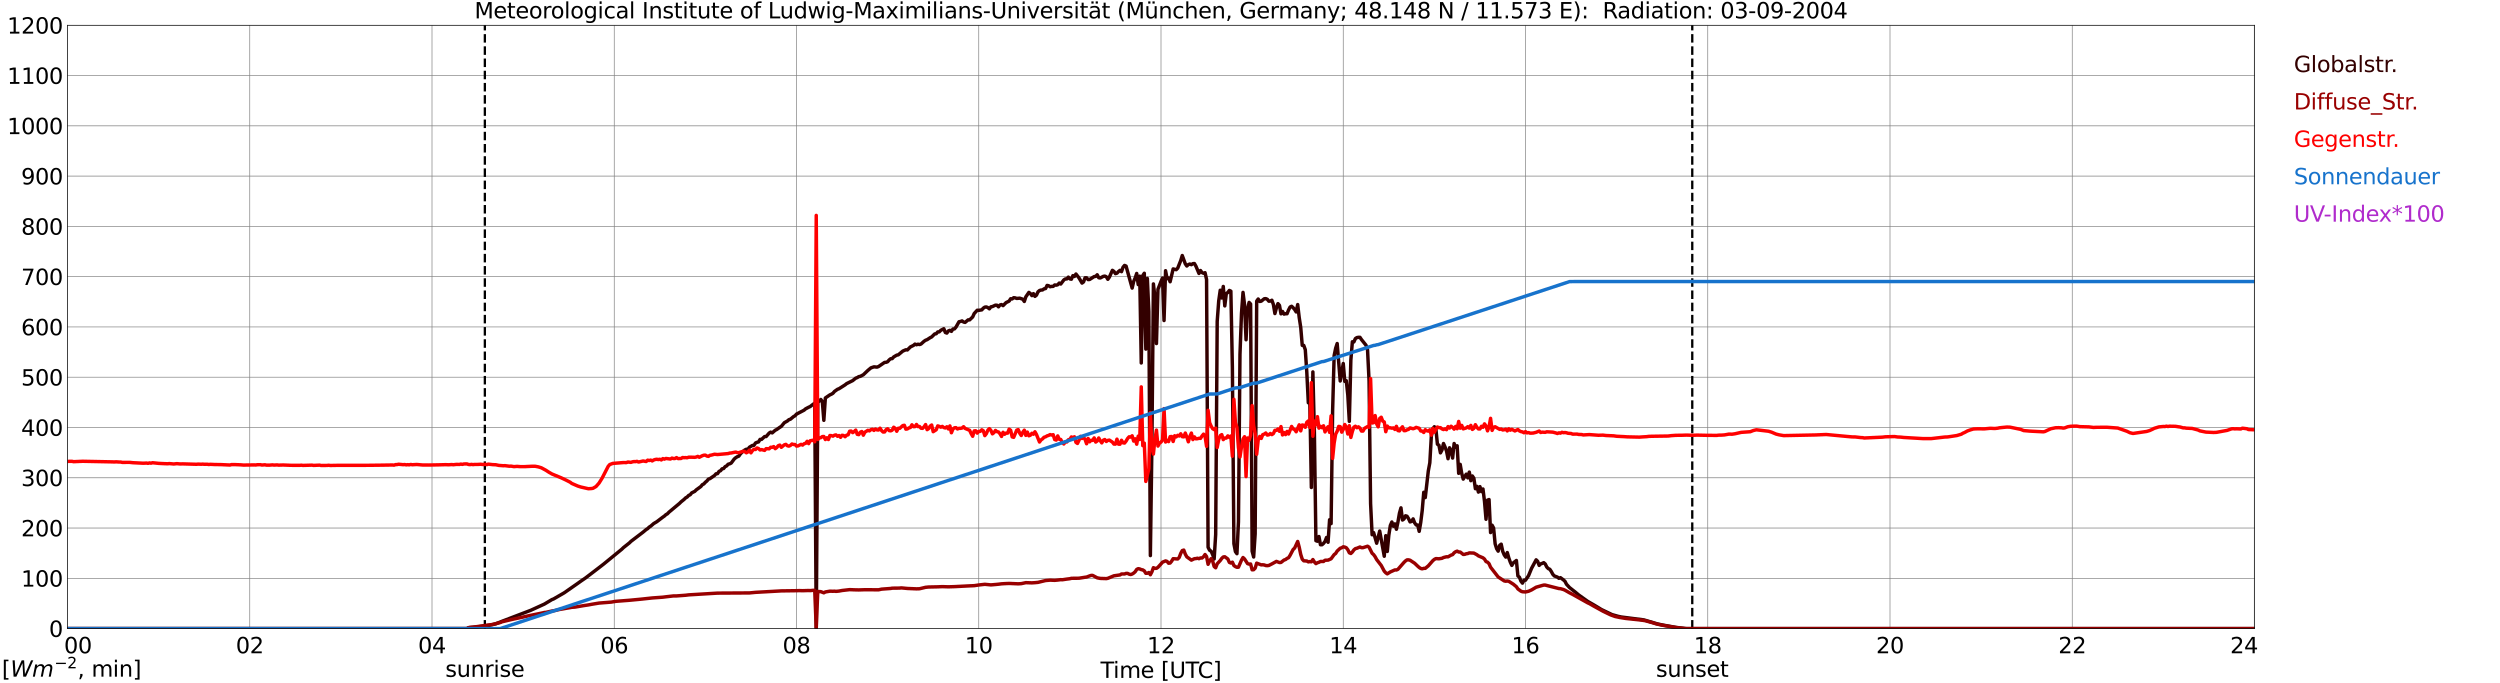 <?xml version="1.0" encoding="utf-8" standalone="no"?>
<!DOCTYPE svg PUBLIC "-//W3C//DTD SVG 1.1//EN"
  "http://www.w3.org/Graphics/SVG/1.1/DTD/svg11.dtd">
<svg xmlns:xlink="http://www.w3.org/1999/xlink" width="1085.4pt" height="296.64pt" viewBox="0 0 1085.4 296.64" xmlns="http://www.w3.org/2000/svg" version="1.1">
 <defs>
  <style type="text/css">*{stroke-linejoin: round; stroke-linecap: butt}</style>
 </defs>
 <g id="figure_1">
  <g id="patch_1">
   <path d="M 0 296.64 
L 1085.4 296.64 
L 1085.4 0 
L 0 0 
z
" style="fill: #ffffff"/>
  </g>
  <g id="axes_1">
   <g id="patch_2">
    <path d="M 29.306 272.909 
L 978.814 272.909 
L 978.814 10.976 
L 29.306 10.976 
z
" style="fill: #ffffff"/>
   </g>
   <g id="patch_3">
    <path d="M 978.814 272.909 
L 978.814 272.909 
L 978.814 10.976 
L 978.814 10.976 
z
" clip-path="url(#p32bf19428d)" style="fill: #d3d3d3; opacity: 0.25; stroke: #d3d3d3; stroke-linejoin: miter"/>
   </g>
   <g id="matplotlib.axis_1">
    <g id="xtick_1">
     <g id="line2d_1">
      <path d="M 29.306 272.909 
L 29.306 10.976 
" clip-path="url(#p32bf19428d)" style="fill: none; stroke: #808080; stroke-width: 0.3; stroke-linecap: square"/>
     </g>
     <g id="line2d_2"/>
     <g id="text_1">
      <!--    00 -->
      <g transform="translate(18.733 283.627) scale(0.095 -0.095)">
       <defs>
        <path id="DejaVuSans-20" transform="scale(0.016)"/>
        <path id="DejaVuSans-30" d="M 2034 4250 
Q 1547 4250 1301 3770 
Q 1056 3291 1056 2328 
Q 1056 1369 1301 889 
Q 1547 409 2034 409 
Q 2525 409 2770 889 
Q 3016 1369 3016 2328 
Q 3016 3291 2770 3770 
Q 2525 4250 2034 4250 
z
M 2034 4750 
Q 2819 4750 3233 4129 
Q 3647 3509 3647 2328 
Q 3647 1150 3233 529 
Q 2819 -91 2034 -91 
Q 1250 -91 836 529 
Q 422 1150 422 2328 
Q 422 3509 836 4129 
Q 1250 4750 2034 4750 
z
" transform="scale(0.016)"/>
       </defs>
       <use xlink:href="#DejaVuSans-20"/>
       <use xlink:href="#DejaVuSans-20" transform="translate(31.787 0)"/>
       <use xlink:href="#DejaVuSans-20" transform="translate(63.574 0)"/>
       <use xlink:href="#DejaVuSans-30" transform="translate(95.361 0)"/>
       <use xlink:href="#DejaVuSans-30" transform="translate(158.984 0)"/>
      </g>
     </g>
    </g>
    <g id="xtick_2">
     <g id="line2d_3">
      <path d="M 108.431 272.909 
L 108.431 10.976 
" clip-path="url(#p32bf19428d)" style="fill: none; stroke: #808080; stroke-width: 0.3; stroke-linecap: square"/>
     </g>
     <g id="line2d_4"/>
     <g id="text_2">
      <!-- 02 -->
      <g transform="translate(102.387 283.627) scale(0.095 -0.095)">
       <defs>
        <path id="DejaVuSans-32" d="M 1228 531 
L 3431 531 
L 3431 0 
L 469 0 
L 469 531 
Q 828 903 1448 1529 
Q 2069 2156 2228 2338 
Q 2531 2678 2651 2914 
Q 2772 3150 2772 3378 
Q 2772 3750 2511 3984 
Q 2250 4219 1831 4219 
Q 1534 4219 1204 4116 
Q 875 4013 500 3803 
L 500 4441 
Q 881 4594 1212 4672 
Q 1544 4750 1819 4750 
Q 2544 4750 2975 4387 
Q 3406 4025 3406 3419 
Q 3406 3131 3298 2873 
Q 3191 2616 2906 2266 
Q 2828 2175 2409 1742 
Q 1991 1309 1228 531 
z
" transform="scale(0.016)"/>
       </defs>
       <use xlink:href="#DejaVuSans-30"/>
       <use xlink:href="#DejaVuSans-32" transform="translate(63.623 0)"/>
      </g>
     </g>
    </g>
    <g id="xtick_3">
     <g id="line2d_5">
      <path d="M 187.557 272.909 
L 187.557 10.976 
" clip-path="url(#p32bf19428d)" style="fill: none; stroke: #808080; stroke-width: 0.3; stroke-linecap: square"/>
     </g>
     <g id="line2d_6"/>
     <g id="text_3">
      <!-- 04 -->
      <g transform="translate(181.513 283.627) scale(0.095 -0.095)">
       <defs>
        <path id="DejaVuSans-34" d="M 2419 4116 
L 825 1625 
L 2419 1625 
L 2419 4116 
z
M 2253 4666 
L 3047 4666 
L 3047 1625 
L 3713 1625 
L 3713 1100 
L 3047 1100 
L 3047 0 
L 2419 0 
L 2419 1100 
L 313 1100 
L 313 1709 
L 2253 4666 
z
" transform="scale(0.016)"/>
       </defs>
       <use xlink:href="#DejaVuSans-30"/>
       <use xlink:href="#DejaVuSans-34" transform="translate(63.623 0)"/>
      </g>
     </g>
    </g>
    <g id="xtick_4">
     <g id="line2d_7">
      <path d="M 266.683 272.909 
L 266.683 10.976 
" clip-path="url(#p32bf19428d)" style="fill: none; stroke: #808080; stroke-width: 0.3; stroke-linecap: square"/>
     </g>
     <g id="line2d_8"/>
     <g id="text_4">
      <!-- 06 -->
      <g transform="translate(260.638 283.627) scale(0.095 -0.095)">
       <defs>
        <path id="DejaVuSans-36" d="M 2113 2584 
Q 1688 2584 1439 2293 
Q 1191 2003 1191 1497 
Q 1191 994 1439 701 
Q 1688 409 2113 409 
Q 2538 409 2786 701 
Q 3034 994 3034 1497 
Q 3034 2003 2786 2293 
Q 2538 2584 2113 2584 
z
M 3366 4563 
L 3366 3988 
Q 3128 4100 2886 4159 
Q 2644 4219 2406 4219 
Q 1781 4219 1451 3797 
Q 1122 3375 1075 2522 
Q 1259 2794 1537 2939 
Q 1816 3084 2150 3084 
Q 2853 3084 3261 2657 
Q 3669 2231 3669 1497 
Q 3669 778 3244 343 
Q 2819 -91 2113 -91 
Q 1303 -91 875 529 
Q 447 1150 447 2328 
Q 447 3434 972 4092 
Q 1497 4750 2381 4750 
Q 2619 4750 2861 4703 
Q 3103 4656 3366 4563 
z
" transform="scale(0.016)"/>
       </defs>
       <use xlink:href="#DejaVuSans-30"/>
       <use xlink:href="#DejaVuSans-36" transform="translate(63.623 0)"/>
      </g>
     </g>
    </g>
    <g id="xtick_5">
     <g id="line2d_9">
      <path d="M 345.808 272.909 
L 345.808 10.976 
" clip-path="url(#p32bf19428d)" style="fill: none; stroke: #808080; stroke-width: 0.3; stroke-linecap: square"/>
     </g>
     <g id="line2d_10"/>
     <g id="text_5">
      <!-- 08 -->
      <g transform="translate(339.764 283.627) scale(0.095 -0.095)">
       <defs>
        <path id="DejaVuSans-38" d="M 2034 2216 
Q 1584 2216 1326 1975 
Q 1069 1734 1069 1313 
Q 1069 891 1326 650 
Q 1584 409 2034 409 
Q 2484 409 2743 651 
Q 3003 894 3003 1313 
Q 3003 1734 2745 1975 
Q 2488 2216 2034 2216 
z
M 1403 2484 
Q 997 2584 770 2862 
Q 544 3141 544 3541 
Q 544 4100 942 4425 
Q 1341 4750 2034 4750 
Q 2731 4750 3128 4425 
Q 3525 4100 3525 3541 
Q 3525 3141 3298 2862 
Q 3072 2584 2669 2484 
Q 3125 2378 3379 2068 
Q 3634 1759 3634 1313 
Q 3634 634 3220 271 
Q 2806 -91 2034 -91 
Q 1263 -91 848 271 
Q 434 634 434 1313 
Q 434 1759 690 2068 
Q 947 2378 1403 2484 
z
M 1172 3481 
Q 1172 3119 1398 2916 
Q 1625 2713 2034 2713 
Q 2441 2713 2670 2916 
Q 2900 3119 2900 3481 
Q 2900 3844 2670 4047 
Q 2441 4250 2034 4250 
Q 1625 4250 1398 4047 
Q 1172 3844 1172 3481 
z
" transform="scale(0.016)"/>
       </defs>
       <use xlink:href="#DejaVuSans-30"/>
       <use xlink:href="#DejaVuSans-38" transform="translate(63.623 0)"/>
      </g>
     </g>
    </g>
    <g id="xtick_6">
     <g id="line2d_11">
      <path d="M 424.934 272.909 
L 424.934 10.976 
" clip-path="url(#p32bf19428d)" style="fill: none; stroke: #808080; stroke-width: 0.3; stroke-linecap: square"/>
     </g>
     <g id="line2d_12"/>
     <g id="text_6">
      <!-- 10 -->
      <g transform="translate(418.89 283.627) scale(0.095 -0.095)">
       <defs>
        <path id="DejaVuSans-31" d="M 794 531 
L 1825 531 
L 1825 4091 
L 703 3866 
L 703 4441 
L 1819 4666 
L 2450 4666 
L 2450 531 
L 3481 531 
L 3481 0 
L 794 0 
L 794 531 
z
" transform="scale(0.016)"/>
       </defs>
       <use xlink:href="#DejaVuSans-31"/>
       <use xlink:href="#DejaVuSans-30" transform="translate(63.623 0)"/>
      </g>
     </g>
    </g>
    <g id="xtick_7">
     <g id="line2d_13">
      <path d="M 504.06 272.909 
L 504.06 10.976 
" clip-path="url(#p32bf19428d)" style="fill: none; stroke: #808080; stroke-width: 0.3; stroke-linecap: square"/>
     </g>
     <g id="line2d_14"/>
     <g id="text_7">
      <!-- 12 -->
      <g transform="translate(498.015 283.627) scale(0.095 -0.095)">
       <use xlink:href="#DejaVuSans-31"/>
       <use xlink:href="#DejaVuSans-32" transform="translate(63.623 0)"/>
      </g>
     </g>
    </g>
    <g id="xtick_8">
     <g id="line2d_15">
      <path d="M 583.185 272.909 
L 583.185 10.976 
" clip-path="url(#p32bf19428d)" style="fill: none; stroke: #808080; stroke-width: 0.3; stroke-linecap: square"/>
     </g>
     <g id="line2d_16"/>
     <g id="text_8">
      <!-- 14 -->
      <g transform="translate(577.141 283.627) scale(0.095 -0.095)">
       <use xlink:href="#DejaVuSans-31"/>
       <use xlink:href="#DejaVuSans-34" transform="translate(63.623 0)"/>
      </g>
     </g>
    </g>
    <g id="xtick_9">
     <g id="line2d_17">
      <path d="M 662.311 272.909 
L 662.311 10.976 
" clip-path="url(#p32bf19428d)" style="fill: none; stroke: #808080; stroke-width: 0.3; stroke-linecap: square"/>
     </g>
     <g id="line2d_18"/>
     <g id="text_9">
      <!-- 16 -->
      <g transform="translate(656.267 283.627) scale(0.095 -0.095)">
       <use xlink:href="#DejaVuSans-31"/>
       <use xlink:href="#DejaVuSans-36" transform="translate(63.623 0)"/>
      </g>
     </g>
    </g>
    <g id="xtick_10">
     <g id="line2d_19">
      <path d="M 741.437 272.909 
L 741.437 10.976 
" clip-path="url(#p32bf19428d)" style="fill: none; stroke: #808080; stroke-width: 0.3; stroke-linecap: square"/>
     </g>
     <g id="line2d_20"/>
     <g id="text_10">
      <!-- 18 -->
      <g transform="translate(735.392 283.627) scale(0.095 -0.095)">
       <use xlink:href="#DejaVuSans-31"/>
       <use xlink:href="#DejaVuSans-38" transform="translate(63.623 0)"/>
      </g>
     </g>
    </g>
    <g id="xtick_11">
     <g id="line2d_21">
      <path d="M 820.562 272.909 
L 820.562 10.976 
" clip-path="url(#p32bf19428d)" style="fill: none; stroke: #808080; stroke-width: 0.3; stroke-linecap: square"/>
     </g>
     <g id="line2d_22"/>
     <g id="text_11">
      <!-- 20 -->
      <g transform="translate(814.518 283.627) scale(0.095 -0.095)">
       <use xlink:href="#DejaVuSans-32"/>
       <use xlink:href="#DejaVuSans-30" transform="translate(63.623 0)"/>
      </g>
     </g>
    </g>
    <g id="xtick_12">
     <g id="line2d_23">
      <path d="M 899.688 272.909 
L 899.688 10.976 
" clip-path="url(#p32bf19428d)" style="fill: none; stroke: #808080; stroke-width: 0.3; stroke-linecap: square"/>
     </g>
     <g id="line2d_24"/>
     <g id="text_12">
      <!-- 22 -->
      <g transform="translate(893.644 283.627) scale(0.095 -0.095)">
       <use xlink:href="#DejaVuSans-32"/>
       <use xlink:href="#DejaVuSans-32" transform="translate(63.623 0)"/>
      </g>
     </g>
    </g>
    <g id="xtick_13">
     <g id="line2d_25">
      <path d="M 978.814 272.909 
L 978.814 10.976 
" clip-path="url(#p32bf19428d)" style="fill: none; stroke: #808080; stroke-width: 0.3; stroke-linecap: square"/>
     </g>
     <g id="line2d_26"/>
     <g id="text_13">
      <!-- 24    -->
      <g transform="translate(968.241 283.627) scale(0.095 -0.095)">
       <use xlink:href="#DejaVuSans-32"/>
       <use xlink:href="#DejaVuSans-34" transform="translate(63.623 0)"/>
       <use xlink:href="#DejaVuSans-20" transform="translate(127.246 0)"/>
       <use xlink:href="#DejaVuSans-20" transform="translate(159.033 0)"/>
       <use xlink:href="#DejaVuSans-20" transform="translate(190.82 0)"/>
      </g>
     </g>
    </g>
    <g id="text_14">
     <!-- Time [UTC] -->
     <g transform="translate(477.806 294.322) scale(0.095 -0.095)">
      <defs>
       <path id="DejaVuSans-54" d="M -19 4666 
L 3928 4666 
L 3928 4134 
L 2272 4134 
L 2272 0 
L 1638 0 
L 1638 4134 
L -19 4134 
L -19 4666 
z
" transform="scale(0.016)"/>
       <path id="DejaVuSans-69" d="M 603 3500 
L 1178 3500 
L 1178 0 
L 603 0 
L 603 3500 
z
M 603 4863 
L 1178 4863 
L 1178 4134 
L 603 4134 
L 603 4863 
z
" transform="scale(0.016)"/>
       <path id="DejaVuSans-6d" d="M 3328 2828 
Q 3544 3216 3844 3400 
Q 4144 3584 4550 3584 
Q 5097 3584 5394 3201 
Q 5691 2819 5691 2113 
L 5691 0 
L 5113 0 
L 5113 2094 
Q 5113 2597 4934 2840 
Q 4756 3084 4391 3084 
Q 3944 3084 3684 2787 
Q 3425 2491 3425 1978 
L 3425 0 
L 2847 0 
L 2847 2094 
Q 2847 2600 2669 2842 
Q 2491 3084 2119 3084 
Q 1678 3084 1418 2786 
Q 1159 2488 1159 1978 
L 1159 0 
L 581 0 
L 581 3500 
L 1159 3500 
L 1159 2956 
Q 1356 3278 1631 3431 
Q 1906 3584 2284 3584 
Q 2666 3584 2933 3390 
Q 3200 3197 3328 2828 
z
" transform="scale(0.016)"/>
       <path id="DejaVuSans-65" d="M 3597 1894 
L 3597 1613 
L 953 1613 
Q 991 1019 1311 708 
Q 1631 397 2203 397 
Q 2534 397 2845 478 
Q 3156 559 3463 722 
L 3463 178 
Q 3153 47 2828 -22 
Q 2503 -91 2169 -91 
Q 1331 -91 842 396 
Q 353 884 353 1716 
Q 353 2575 817 3079 
Q 1281 3584 2069 3584 
Q 2775 3584 3186 3129 
Q 3597 2675 3597 1894 
z
M 3022 2063 
Q 3016 2534 2758 2815 
Q 2500 3097 2075 3097 
Q 1594 3097 1305 2825 
Q 1016 2553 972 2059 
L 3022 2063 
z
" transform="scale(0.016)"/>
       <path id="DejaVuSans-5b" d="M 550 4863 
L 1875 4863 
L 1875 4416 
L 1125 4416 
L 1125 -397 
L 1875 -397 
L 1875 -844 
L 550 -844 
L 550 4863 
z
" transform="scale(0.016)"/>
       <path id="DejaVuSans-55" d="M 556 4666 
L 1191 4666 
L 1191 1831 
Q 1191 1081 1462 751 
Q 1734 422 2344 422 
Q 2950 422 3222 751 
Q 3494 1081 3494 1831 
L 3494 4666 
L 4128 4666 
L 4128 1753 
Q 4128 841 3676 375 
Q 3225 -91 2344 -91 
Q 1459 -91 1007 375 
Q 556 841 556 1753 
L 556 4666 
z
" transform="scale(0.016)"/>
       <path id="DejaVuSans-43" d="M 4122 4306 
L 4122 3641 
Q 3803 3938 3442 4084 
Q 3081 4231 2675 4231 
Q 1875 4231 1450 3742 
Q 1025 3253 1025 2328 
Q 1025 1406 1450 917 
Q 1875 428 2675 428 
Q 3081 428 3442 575 
Q 3803 722 4122 1019 
L 4122 359 
Q 3791 134 3420 21 
Q 3050 -91 2638 -91 
Q 1578 -91 968 557 
Q 359 1206 359 2328 
Q 359 3453 968 4101 
Q 1578 4750 2638 4750 
Q 3056 4750 3426 4639 
Q 3797 4528 4122 4306 
z
" transform="scale(0.016)"/>
       <path id="DejaVuSans-5d" d="M 1947 4863 
L 1947 -844 
L 622 -844 
L 622 -397 
L 1369 -397 
L 1369 4416 
L 622 4416 
L 622 4863 
L 1947 4863 
z
" transform="scale(0.016)"/>
      </defs>
      <use xlink:href="#DejaVuSans-54"/>
      <use xlink:href="#DejaVuSans-69" transform="translate(57.959 0)"/>
      <use xlink:href="#DejaVuSans-6d" transform="translate(85.742 0)"/>
      <use xlink:href="#DejaVuSans-65" transform="translate(183.154 0)"/>
      <use xlink:href="#DejaVuSans-20" transform="translate(244.678 0)"/>
      <use xlink:href="#DejaVuSans-5b" transform="translate(276.465 0)"/>
      <use xlink:href="#DejaVuSans-55" transform="translate(315.479 0)"/>
      <use xlink:href="#DejaVuSans-54" transform="translate(388.672 0)"/>
      <use xlink:href="#DejaVuSans-43" transform="translate(443.881 0)"/>
      <use xlink:href="#DejaVuSans-5d" transform="translate(513.705 0)"/>
     </g>
    </g>
   </g>
   <g id="matplotlib.axis_2">
    <g id="ytick_1">
     <g id="line2d_27">
      <path d="M 29.306 272.909 
L 978.814 272.909 
" clip-path="url(#p32bf19428d)" style="fill: none; stroke: #808080; stroke-width: 0.3; stroke-linecap: square"/>
     </g>
     <g id="line2d_28"/>
     <g id="text_15">
      <!-- 0 -->
      <g transform="translate(21.261 276.518) scale(0.095 -0.095)">
       <use xlink:href="#DejaVuSans-30"/>
      </g>
     </g>
    </g>
    <g id="ytick_2">
     <g id="line2d_29">
      <path d="M 29.306 251.081 
L 978.814 251.081 
" clip-path="url(#p32bf19428d)" style="fill: none; stroke: #808080; stroke-width: 0.3; stroke-linecap: square"/>
     </g>
     <g id="line2d_30"/>
     <g id="text_16">
      <!-- 100 -->
      <g transform="translate(9.173 254.69) scale(0.095 -0.095)">
       <use xlink:href="#DejaVuSans-31"/>
       <use xlink:href="#DejaVuSans-30" transform="translate(63.623 0)"/>
       <use xlink:href="#DejaVuSans-30" transform="translate(127.246 0)"/>
      </g>
     </g>
    </g>
    <g id="ytick_3">
     <g id="line2d_31">
      <path d="M 29.306 229.253 
L 978.814 229.253 
" clip-path="url(#p32bf19428d)" style="fill: none; stroke: #808080; stroke-width: 0.3; stroke-linecap: square"/>
     </g>
     <g id="line2d_32"/>
     <g id="text_17">
      <!-- 200 -->
      <g transform="translate(9.173 232.863) scale(0.095 -0.095)">
       <use xlink:href="#DejaVuSans-32"/>
       <use xlink:href="#DejaVuSans-30" transform="translate(63.623 0)"/>
       <use xlink:href="#DejaVuSans-30" transform="translate(127.246 0)"/>
      </g>
     </g>
    </g>
    <g id="ytick_4">
     <g id="line2d_33">
      <path d="M 29.306 207.426 
L 978.814 207.426 
" clip-path="url(#p32bf19428d)" style="fill: none; stroke: #808080; stroke-width: 0.3; stroke-linecap: square"/>
     </g>
     <g id="line2d_34"/>
     <g id="text_18">
      <!-- 300 -->
      <g transform="translate(9.173 211.035) scale(0.095 -0.095)">
       <defs>
        <path id="DejaVuSans-33" d="M 2597 2516 
Q 3050 2419 3304 2112 
Q 3559 1806 3559 1356 
Q 3559 666 3084 287 
Q 2609 -91 1734 -91 
Q 1441 -91 1130 -33 
Q 819 25 488 141 
L 488 750 
Q 750 597 1062 519 
Q 1375 441 1716 441 
Q 2309 441 2620 675 
Q 2931 909 2931 1356 
Q 2931 1769 2642 2001 
Q 2353 2234 1838 2234 
L 1294 2234 
L 1294 2753 
L 1863 2753 
Q 2328 2753 2575 2939 
Q 2822 3125 2822 3475 
Q 2822 3834 2567 4026 
Q 2313 4219 1838 4219 
Q 1578 4219 1281 4162 
Q 984 4106 628 3988 
L 628 4550 
Q 988 4650 1302 4700 
Q 1616 4750 1894 4750 
Q 2613 4750 3031 4423 
Q 3450 4097 3450 3541 
Q 3450 3153 3228 2886 
Q 3006 2619 2597 2516 
z
" transform="scale(0.016)"/>
       </defs>
       <use xlink:href="#DejaVuSans-33"/>
       <use xlink:href="#DejaVuSans-30" transform="translate(63.623 0)"/>
       <use xlink:href="#DejaVuSans-30" transform="translate(127.246 0)"/>
      </g>
     </g>
    </g>
    <g id="ytick_5">
     <g id="line2d_35">
      <path d="M 29.306 185.598 
L 978.814 185.598 
" clip-path="url(#p32bf19428d)" style="fill: none; stroke: #808080; stroke-width: 0.3; stroke-linecap: square"/>
     </g>
     <g id="line2d_36"/>
     <g id="text_19">
      <!-- 400 -->
      <g transform="translate(9.173 189.207) scale(0.095 -0.095)">
       <use xlink:href="#DejaVuSans-34"/>
       <use xlink:href="#DejaVuSans-30" transform="translate(63.623 0)"/>
       <use xlink:href="#DejaVuSans-30" transform="translate(127.246 0)"/>
      </g>
     </g>
    </g>
    <g id="ytick_6">
     <g id="line2d_37">
      <path d="M 29.306 163.77 
L 978.814 163.77 
" clip-path="url(#p32bf19428d)" style="fill: none; stroke: #808080; stroke-width: 0.3; stroke-linecap: square"/>
     </g>
     <g id="line2d_38"/>
     <g id="text_20">
      <!-- 500 -->
      <g transform="translate(9.173 167.379) scale(0.095 -0.095)">
       <defs>
        <path id="DejaVuSans-35" d="M 691 4666 
L 3169 4666 
L 3169 4134 
L 1269 4134 
L 1269 2991 
Q 1406 3038 1543 3061 
Q 1681 3084 1819 3084 
Q 2600 3084 3056 2656 
Q 3513 2228 3513 1497 
Q 3513 744 3044 326 
Q 2575 -91 1722 -91 
Q 1428 -91 1123 -41 
Q 819 9 494 109 
L 494 744 
Q 775 591 1075 516 
Q 1375 441 1709 441 
Q 2250 441 2565 725 
Q 2881 1009 2881 1497 
Q 2881 1984 2565 2268 
Q 2250 2553 1709 2553 
Q 1456 2553 1204 2497 
Q 953 2441 691 2322 
L 691 4666 
z
" transform="scale(0.016)"/>
       </defs>
       <use xlink:href="#DejaVuSans-35"/>
       <use xlink:href="#DejaVuSans-30" transform="translate(63.623 0)"/>
       <use xlink:href="#DejaVuSans-30" transform="translate(127.246 0)"/>
      </g>
     </g>
    </g>
    <g id="ytick_7">
     <g id="line2d_39">
      <path d="M 29.306 141.942 
L 978.814 141.942 
" clip-path="url(#p32bf19428d)" style="fill: none; stroke: #808080; stroke-width: 0.3; stroke-linecap: square"/>
     </g>
     <g id="line2d_40"/>
     <g id="text_21">
      <!-- 600 -->
      <g transform="translate(9.173 145.551) scale(0.095 -0.095)">
       <use xlink:href="#DejaVuSans-36"/>
       <use xlink:href="#DejaVuSans-30" transform="translate(63.623 0)"/>
       <use xlink:href="#DejaVuSans-30" transform="translate(127.246 0)"/>
      </g>
     </g>
    </g>
    <g id="ytick_8">
     <g id="line2d_41">
      <path d="M 29.306 120.114 
L 978.814 120.114 
" clip-path="url(#p32bf19428d)" style="fill: none; stroke: #808080; stroke-width: 0.3; stroke-linecap: square"/>
     </g>
     <g id="line2d_42"/>
     <g id="text_22">
      <!-- 700 -->
      <g transform="translate(9.173 123.724) scale(0.095 -0.095)">
       <defs>
        <path id="DejaVuSans-37" d="M 525 4666 
L 3525 4666 
L 3525 4397 
L 1831 0 
L 1172 0 
L 2766 4134 
L 525 4134 
L 525 4666 
z
" transform="scale(0.016)"/>
       </defs>
       <use xlink:href="#DejaVuSans-37"/>
       <use xlink:href="#DejaVuSans-30" transform="translate(63.623 0)"/>
       <use xlink:href="#DejaVuSans-30" transform="translate(127.246 0)"/>
      </g>
     </g>
    </g>
    <g id="ytick_9">
     <g id="line2d_43">
      <path d="M 29.306 98.287 
L 978.814 98.287 
" clip-path="url(#p32bf19428d)" style="fill: none; stroke: #808080; stroke-width: 0.3; stroke-linecap: square"/>
     </g>
     <g id="line2d_44"/>
     <g id="text_23">
      <!-- 800 -->
      <g transform="translate(9.173 101.896) scale(0.095 -0.095)">
       <use xlink:href="#DejaVuSans-38"/>
       <use xlink:href="#DejaVuSans-30" transform="translate(63.623 0)"/>
       <use xlink:href="#DejaVuSans-30" transform="translate(127.246 0)"/>
      </g>
     </g>
    </g>
    <g id="ytick_10">
     <g id="line2d_45">
      <path d="M 29.306 76.459 
L 978.814 76.459 
" clip-path="url(#p32bf19428d)" style="fill: none; stroke: #808080; stroke-width: 0.3; stroke-linecap: square"/>
     </g>
     <g id="line2d_46"/>
     <g id="text_24">
      <!-- 900 -->
      <g transform="translate(9.173 80.068) scale(0.095 -0.095)">
       <defs>
        <path id="DejaVuSans-39" d="M 703 97 
L 703 672 
Q 941 559 1184 500 
Q 1428 441 1663 441 
Q 2288 441 2617 861 
Q 2947 1281 2994 2138 
Q 2813 1869 2534 1725 
Q 2256 1581 1919 1581 
Q 1219 1581 811 2004 
Q 403 2428 403 3163 
Q 403 3881 828 4315 
Q 1253 4750 1959 4750 
Q 2769 4750 3195 4129 
Q 3622 3509 3622 2328 
Q 3622 1225 3098 567 
Q 2575 -91 1691 -91 
Q 1453 -91 1209 -44 
Q 966 3 703 97 
z
M 1959 2075 
Q 2384 2075 2632 2365 
Q 2881 2656 2881 3163 
Q 2881 3666 2632 3958 
Q 2384 4250 1959 4250 
Q 1534 4250 1286 3958 
Q 1038 3666 1038 3163 
Q 1038 2656 1286 2365 
Q 1534 2075 1959 2075 
z
" transform="scale(0.016)"/>
       </defs>
       <use xlink:href="#DejaVuSans-39"/>
       <use xlink:href="#DejaVuSans-30" transform="translate(63.623 0)"/>
       <use xlink:href="#DejaVuSans-30" transform="translate(127.246 0)"/>
      </g>
     </g>
    </g>
    <g id="ytick_11">
     <g id="line2d_47">
      <path d="M 29.306 54.631 
L 978.814 54.631 
" clip-path="url(#p32bf19428d)" style="fill: none; stroke: #808080; stroke-width: 0.3; stroke-linecap: square"/>
     </g>
     <g id="line2d_48"/>
     <g id="text_25">
      <!-- 1000 -->
      <g transform="translate(3.128 58.24) scale(0.095 -0.095)">
       <use xlink:href="#DejaVuSans-31"/>
       <use xlink:href="#DejaVuSans-30" transform="translate(63.623 0)"/>
       <use xlink:href="#DejaVuSans-30" transform="translate(127.246 0)"/>
       <use xlink:href="#DejaVuSans-30" transform="translate(190.869 0)"/>
      </g>
     </g>
    </g>
    <g id="ytick_12">
     <g id="line2d_49">
      <path d="M 29.306 32.803 
L 978.814 32.803 
" clip-path="url(#p32bf19428d)" style="fill: none; stroke: #808080; stroke-width: 0.3; stroke-linecap: square"/>
     </g>
     <g id="line2d_50"/>
     <g id="text_26">
      <!-- 1100 -->
      <g transform="translate(3.128 36.413) scale(0.095 -0.095)">
       <use xlink:href="#DejaVuSans-31"/>
       <use xlink:href="#DejaVuSans-31" transform="translate(63.623 0)"/>
       <use xlink:href="#DejaVuSans-30" transform="translate(127.246 0)"/>
       <use xlink:href="#DejaVuSans-30" transform="translate(190.869 0)"/>
      </g>
     </g>
    </g>
    <g id="ytick_13">
     <g id="line2d_51">
      <path d="M 29.306 10.976 
L 978.814 10.976 
" clip-path="url(#p32bf19428d)" style="fill: none; stroke: #808080; stroke-width: 0.3; stroke-linecap: square"/>
     </g>
     <g id="line2d_52"/>
     <g id="text_27">
      <!-- 1200 -->
      <g transform="translate(3.128 14.585) scale(0.095 -0.095)">
       <use xlink:href="#DejaVuSans-31"/>
       <use xlink:href="#DejaVuSans-32" transform="translate(63.623 0)"/>
       <use xlink:href="#DejaVuSans-30" transform="translate(127.246 0)"/>
       <use xlink:href="#DejaVuSans-30" transform="translate(190.869 0)"/>
      </g>
     </g>
    </g>
   </g>
   <g id="line2d_53">
    <path d="M 210.504 272.909 
L 210.504 10.976 
" clip-path="url(#p32bf19428d)" style="fill: none; stroke-dasharray: 3.7,1.6; stroke-dashoffset: 0; stroke: #000000"/>
   </g>
   <g id="line2d_54">
    <path d="M 734.711 272.909 
L 734.711 10.976 
" clip-path="url(#p32bf19428d)" style="fill: none; stroke-dasharray: 3.7,1.6; stroke-dashoffset: 0; stroke: #000000"/>
   </g>
   <g id="line2d_55">
    <path d="M 29.306 272.909 
L 202.723 272.909 
L 203.382 272.549 
L 207.339 272.14 
L 209.317 271.935 
L 211.295 271.608 
L 212.614 271.444 
L 214.592 270.995 
L 215.251 270.831 
L 217.889 269.766 
L 230.417 264.974 
L 236.351 262.27 
L 239.648 260.305 
L 240.308 260.059 
L 244.923 257.398 
L 250.858 253.262 
L 252.176 252.319 
L 254.155 250.968 
L 256.792 248.962 
L 260.748 245.93 
L 262.067 244.906 
L 269.98 238.436 
L 270.639 237.781 
L 273.277 235.692 
L 273.936 235.038 
L 279.211 231.024 
L 280.53 229.919 
L 281.189 229.509 
L 281.849 228.854 
L 282.508 228.443 
L 283.827 227.298 
L 285.145 226.518 
L 287.783 224.512 
L 288.442 224.063 
L 289.102 223.447 
L 289.761 223.078 
L 290.42 222.382 
L 295.036 218.534 
L 295.696 217.879 
L 297.014 216.814 
L 297.674 216.159 
L 298.333 215.79 
L 298.992 215.094 
L 299.652 214.805 
L 300.311 213.987 
L 301.63 213.332 
L 302.289 212.677 
L 304.267 211.243 
L 304.927 210.425 
L 305.586 210.097 
L 306.246 209.359 
L 306.905 208.827 
L 307.564 208.008 
L 308.224 207.803 
L 310.202 206.452 
L 310.861 205.714 
L 311.521 205.633 
L 312.18 204.651 
L 312.839 204.363 
L 313.499 203.545 
L 314.158 203.422 
L 314.818 202.602 
L 315.477 202.274 
L 316.136 201.539 
L 316.796 201.375 
L 317.455 201.047 
L 318.774 199.286 
L 319.433 198.712 
L 320.093 198.302 
L 320.752 198.057 
L 321.411 197.114 
L 322.071 196.418 
L 323.39 195.355 
L 324.049 195.027 
L 324.708 195.067 
L 325.368 194.167 
L 326.686 193.388 
L 327.346 193.347 
L 328.005 192.323 
L 328.665 192.037 
L 329.324 191.873 
L 329.983 190.767 
L 330.643 190.767 
L 331.961 189.538 
L 332.621 189.538 
L 333.94 188.023 
L 334.599 187.615 
L 335.258 187.942 
L 336.577 186.794 
L 337.236 186.467 
L 338.555 185.526 
L 339.215 185.115 
L 340.533 183.52 
L 341.852 182.782 
L 342.512 182.208 
L 343.171 182.003 
L 344.49 180.898 
L 345.149 180.529 
L 345.808 179.792 
L 349.105 178.072 
L 349.765 177.5 
L 351.083 176.803 
L 351.743 176.515 
L 353.062 175.492 
L 353.721 175.083 
L 354.38 272.909 
L 355.04 174.581 
L 355.699 174.171 
L 356.359 173.435 
L 357.018 174.337 
L 357.677 182.485 
L 358.337 172.78 
L 360.315 171.427 
L 360.974 171.141 
L 361.634 170.731 
L 362.293 169.954 
L 363.612 169.013 
L 364.271 168.766 
L 366.909 167.088 
L 367.568 166.555 
L 370.206 165.243 
L 371.524 164.18 
L 372.184 163.934 
L 372.843 163.523 
L 373.502 163.401 
L 374.821 162.705 
L 376.799 160.821 
L 378.118 159.717 
L 379.437 159.265 
L 380.756 159.387 
L 381.415 159.143 
L 384.053 157.34 
L 384.712 157.3 
L 385.371 157.054 
L 386.031 156.277 
L 386.69 155.744 
L 387.349 155.702 
L 388.009 154.965 
L 389.328 154.188 
L 389.987 154.063 
L 391.965 152.426 
L 393.284 151.852 
L 393.943 151.935 
L 395.262 150.623 
L 396.581 149.968 
L 397.24 149.396 
L 397.899 149.682 
L 398.559 149.436 
L 399.218 149.599 
L 399.878 149.355 
L 401.196 148.168 
L 401.856 147.716 
L 402.515 147.471 
L 403.834 146.611 
L 404.493 146.284 
L 405.812 144.972 
L 406.471 144.891 
L 407.131 144.112 
L 407.79 144.073 
L 408.45 143.416 
L 409.768 142.719 
L 410.428 144.359 
L 411.087 144.605 
L 411.746 143.662 
L 412.406 143.416 
L 413.065 143.867 
L 413.725 142.844 
L 414.384 142.802 
L 415.043 142.025 
L 416.362 139.69 
L 417.022 139.567 
L 417.681 139.321 
L 418.34 139.812 
L 419 139.976 
L 420.318 138.871 
L 420.978 138.871 
L 422.297 137.601 
L 422.956 136.127 
L 424.275 134.693 
L 424.934 134.735 
L 426.253 134.53 
L 426.912 133.792 
L 427.572 133.342 
L 428.231 133.261 
L 428.89 133.547 
L 429.55 134.08 
L 430.209 133.22 
L 430.869 133.095 
L 432.187 132.482 
L 432.847 132.524 
L 433.506 133.22 
L 434.165 132.401 
L 434.825 132.235 
L 435.484 132.687 
L 436.803 131.375 
L 438.122 130.721 
L 438.781 129.697 
L 439.44 129.78 
L 440.1 129.247 
L 440.759 129.328 
L 441.419 129.575 
L 442.737 129.452 
L 444.056 129.902 
L 444.716 130.884 
L 445.375 128.878 
L 446.694 126.953 
L 447.353 127.444 
L 448.012 128.346 
L 448.672 127.486 
L 449.331 128.673 
L 449.991 128.141 
L 450.65 126.709 
L 451.309 126.135 
L 451.969 125.929 
L 452.628 125.888 
L 453.287 125.397 
L 453.947 125.275 
L 454.606 123.923 
L 455.266 124.046 
L 455.925 124.497 
L 456.584 124.332 
L 457.244 124.332 
L 457.903 123.718 
L 458.563 123.801 
L 459.222 123.637 
L 459.881 122.9 
L 460.541 123.308 
L 461.859 121.549 
L 462.519 121.097 
L 463.178 121.097 
L 463.838 120.32 
L 464.497 121.097 
L 465.156 121.221 
L 465.816 119.665 
L 466.475 120.032 
L 467.134 118.969 
L 468.453 120.647 
L 469.772 122.9 
L 470.431 122.409 
L 471.091 120.606 
L 471.75 120.606 
L 472.409 121.385 
L 473.069 121.343 
L 475.047 120.073 
L 475.706 119.992 
L 476.366 119.296 
L 477.025 120.564 
L 477.685 120.689 
L 479.003 119.992 
L 479.663 119.868 
L 480.322 120.156 
L 480.981 121.26 
L 481.641 120.32 
L 482.96 117.371 
L 483.619 117.82 
L 484.278 118.805 
L 484.938 118.6 
L 485.597 117.903 
L 486.256 117.371 
L 486.916 117.945 
L 487.575 116.02 
L 488.235 115.24 
L 488.894 115.528 
L 491.532 125.069 
L 492.191 122.203 
L 492.85 120.689 
L 493.51 118.722 
L 494.169 123.555 
L 494.828 119.909 
L 495.488 157.586 
L 496.147 119.623 
L 496.807 118.641 
L 497.466 151.566 
L 498.125 120.892 
L 498.785 135.348 
L 499.444 241.211 
L 500.103 193.707 
L 500.763 123.269 
L 501.422 129.001 
L 502.082 149.15 
L 502.741 125.602 
L 504.06 122.203 
L 504.719 120.728 
L 505.379 139.157 
L 506.038 117.534 
L 506.697 120.974 
L 507.357 120.689 
L 508.016 122.326 
L 509.335 116.757 
L 510.654 117.085 
L 511.313 116.428 
L 512.632 113.112 
L 513.291 110.94 
L 514.61 114.544 
L 515.269 115.487 
L 515.929 114.871 
L 516.588 114.627 
L 517.247 114.913 
L 517.907 114.463 
L 518.566 114.422 
L 519.226 115.568 
L 520.544 118.722 
L 521.204 117.451 
L 521.863 118.353 
L 522.522 118.641 
L 523.182 118.394 
L 523.841 121.343 
L 524.501 237.607 
L 525.16 238.919 
L 525.819 239.288 
L 526.479 240.761 
L 527.138 242.686 
L 527.797 232.039 
L 528.457 139.526 
L 529.116 130.681 
L 529.776 126.012 
L 530.435 129.369 
L 531.094 124.373 
L 531.754 132.81 
L 532.413 127.444 
L 533.073 126.995 
L 533.732 126.093 
L 534.391 126.421 
L 535.051 159.675 
L 535.71 236.05 
L 536.369 239.49 
L 537.029 240.392 
L 537.688 226.551 
L 538.348 153.819 
L 539.007 136.005 
L 539.666 126.953 
L 540.326 132.235 
L 540.985 147.513 
L 541.644 134.244 
L 542.304 131.295 
L 542.963 131.991 
L 543.623 239.288 
L 544.282 241.826 
L 544.941 231.792 
L 545.601 130.721 
L 546.26 129.821 
L 546.919 130.884 
L 547.579 130.762 
L 548.898 129.697 
L 549.557 129.655 
L 550.216 129.944 
L 550.876 130.762 
L 551.535 130.721 
L 552.195 130.352 
L 552.854 132.196 
L 553.513 136.127 
L 554.173 133.67 
L 554.832 131.827 
L 555.491 132.565 
L 556.151 136.25 
L 556.81 135.226 
L 557.47 136.372 
L 558.129 136.208 
L 558.788 136.208 
L 559.448 134.571 
L 560.107 133.301 
L 560.766 132.973 
L 561.426 133.589 
L 562.085 134.366 
L 562.745 135.431 
L 563.404 132.235 
L 564.063 137.847 
L 564.723 142.147 
L 565.382 149.929 
L 566.042 149.968 
L 566.701 151.813 
L 567.36 161.64 
L 568.02 174.867 
L 568.679 175.072 
L 569.338 211.643 
L 569.998 161.476 
L 570.657 187.973 
L 571.317 234.741 
L 571.976 234.987 
L 572.635 232.94 
L 573.295 236.502 
L 573.954 236.502 
L 574.613 235.928 
L 575.273 235.068 
L 575.932 233.348 
L 576.592 235.437 
L 577.251 225.65 
L 577.91 227.328 
L 578.57 178.185 
L 579.229 154.393 
L 579.889 151.197 
L 580.548 149.15 
L 581.867 165.407 
L 583.185 157.833 
L 583.845 165.573 
L 584.504 165.285 
L 585.164 171.51 
L 585.823 182.935 
L 586.482 156.357 
L 587.142 148.373 
L 587.801 148.453 
L 588.46 146.98 
L 589.12 146.57 
L 589.779 146.447 
L 590.439 146.447 
L 591.098 147.43 
L 593.076 149.888 
L 593.736 151.976 
L 594.395 165.407 
L 595.054 218.606 
L 595.714 232.161 
L 596.373 231.259 
L 597.692 235.847 
L 599.011 230.563 
L 600.989 241.499 
L 601.648 232.571 
L 602.307 239.41 
L 602.967 232.407 
L 603.626 228.147 
L 604.286 226.632 
L 604.945 228.476 
L 605.604 227.45 
L 606.264 229.786 
L 606.923 226.673 
L 607.582 222.823 
L 608.242 220.489 
L 608.901 225.772 
L 609.561 225.322 
L 610.22 223.929 
L 610.879 224.135 
L 611.539 225.2 
L 612.198 226.59 
L 612.858 226.387 
L 613.517 225.281 
L 614.176 227.001 
L 614.836 227.902 
L 615.495 227.944 
L 616.154 230.687 
L 616.814 226.878 
L 617.473 221.596 
L 618.133 213.732 
L 618.792 216.026 
L 620.111 204.477 
L 620.77 200.914 
L 621.429 189.324 
L 622.089 186.172 
L 622.748 185.27 
L 623.408 186.253 
L 624.067 192.847 
L 624.726 193.296 
L 625.386 196.614 
L 626.045 195.385 
L 626.705 192.559 
L 627.364 194.034 
L 628.023 195.835 
L 628.683 199.153 
L 629.342 194.403 
L 630.001 195.549 
L 630.661 198.867 
L 631.32 192.559 
L 631.98 194.198 
L 632.639 193.543 
L 633.298 205.5 
L 633.958 201.611 
L 634.617 205.5 
L 635.276 208 
L 636.595 205.869 
L 637.255 207.467 
L 637.914 204.968 
L 638.573 208.696 
L 639.233 206.648 
L 639.892 207.631 
L 640.552 212.175 
L 641.211 211.152 
L 641.87 213.651 
L 642.53 211.276 
L 643.189 213.446 
L 643.848 212.3 
L 644.508 217.663 
L 645.167 225.444 
L 645.827 217.132 
L 646.486 216.886 
L 647.145 231.22 
L 647.805 228.024 
L 648.464 229.253 
L 649.123 236.092 
L 649.783 238.222 
L 650.442 239.288 
L 651.102 236.747 
L 651.761 236.256 
L 652.42 239.368 
L 653.08 240.925 
L 653.739 241.868 
L 654.399 239.901 
L 655.058 242.234 
L 655.717 244.079 
L 656.377 245.471 
L 657.036 244.365 
L 658.355 243.341 
L 659.014 250.057 
L 659.674 250.59 
L 660.333 252.31 
L 660.992 253.17 
L 661.652 251.9 
L 662.311 251.9 
L 663.63 249.935 
L 664.949 246.739 
L 666.927 243.055 
L 667.586 243.71 
L 668.246 245.471 
L 668.905 244.814 
L 669.564 244.611 
L 670.224 244.284 
L 670.883 244.856 
L 671.542 246.168 
L 672.202 246.864 
L 672.861 247.15 
L 673.521 248.132 
L 674.18 249.361 
L 674.839 250.057 
L 676.158 250.548 
L 676.817 251.081 
L 677.477 250.795 
L 678.796 251.777 
L 679.455 252.391 
L 680.114 253.661 
L 681.433 255.095 
L 684.071 257.182 
L 685.389 258.289 
L 689.346 261.115 
L 691.983 262.63 
L 693.961 263.818 
L 695.28 264.636 
L 699.896 266.847 
L 702.533 267.585 
L 703.852 267.871 
L 713.743 269.141 
L 719.677 270.903 
L 721.655 271.311 
L 722.974 271.558 
L 727.59 272.376 
L 728.909 272.54 
L 732.205 272.909 
L 978.154 272.909 
L 978.154 272.909 
" clip-path="url(#p32bf19428d)" style="fill: none; stroke: #330000; stroke-width: 1.5; stroke-linecap: square"/>
   </g>
   <g id="line2d_56">
    <path d="M 29.306 272.909 
L 202.723 272.909 
L 203.382 272.494 
L 204.042 272.367 
L 205.36 272.285 
L 213.932 271.108 
L 217.229 270.27 
L 217.889 269.975 
L 222.504 268.884 
L 226.461 268.043 
L 229.757 267.288 
L 235.692 266.07 
L 236.351 265.904 
L 237.011 265.861 
L 239.648 265.273 
L 240.967 265.064 
L 242.945 264.601 
L 244.264 264.392 
L 245.583 264.141 
L 247.561 263.804 
L 248.22 263.678 
L 249.539 263.595 
L 253.495 262.923 
L 255.473 262.63 
L 256.792 262.377 
L 260.089 261.831 
L 265.364 261.412 
L 267.342 261.076 
L 273.277 260.613 
L 275.914 260.362 
L 278.552 260.111 
L 283.167 259.607 
L 287.783 259.271 
L 289.102 259.103 
L 292.399 258.725 
L 293.717 258.725 
L 297.674 258.43 
L 298.992 258.265 
L 311.521 257.507 
L 325.368 257.424 
L 328.005 257.173 
L 339.215 256.542 
L 345.149 256.459 
L 347.127 256.416 
L 348.446 256.459 
L 351.083 256.374 
L 351.743 256.416 
L 353.062 256.291 
L 353.721 256.291 
L 354.38 272.909 
L 355.04 256.789 
L 356.359 256.874 
L 357.677 257.378 
L 358.337 257.001 
L 360.315 256.665 
L 361.634 256.706 
L 362.293 256.665 
L 362.952 256.748 
L 364.271 256.621 
L 365.59 256.37 
L 368.887 255.992 
L 370.865 256.075 
L 372.843 256.119 
L 375.481 256.034 
L 376.799 256.034 
L 381.415 256.075 
L 382.734 255.783 
L 386.69 255.488 
L 387.349 255.364 
L 390.646 255.32 
L 391.306 255.237 
L 393.943 255.488 
L 397.899 255.656 
L 399.218 255.615 
L 401.856 254.984 
L 403.175 254.859 
L 407.131 254.774 
L 409.109 254.691 
L 411.746 254.774 
L 414.384 254.691 
L 420.978 254.355 
L 422.956 254.272 
L 424.934 253.978 
L 427.572 253.683 
L 430.209 253.936 
L 432.187 253.768 
L 433.506 253.641 
L 434.825 253.473 
L 436.144 253.39 
L 438.122 253.305 
L 442.078 253.473 
L 443.397 253.39 
L 445.375 252.969 
L 448.012 253.054 
L 449.331 252.969 
L 450.65 252.845 
L 453.947 252.046 
L 455.925 251.878 
L 457.903 251.963 
L 459.222 251.836 
L 460.541 251.668 
L 461.2 251.71 
L 463.178 251.417 
L 464.497 251.249 
L 465.156 251.081 
L 468.453 251.04 
L 471.091 250.618 
L 471.75 250.535 
L 473.069 250.031 
L 473.728 249.822 
L 474.388 249.822 
L 476.366 250.871 
L 477.685 251.123 
L 480.322 251.208 
L 480.981 251.081 
L 483.619 249.99 
L 486.256 249.612 
L 486.916 249.193 
L 488.235 249.193 
L 488.894 248.94 
L 489.553 248.94 
L 490.213 249.276 
L 490.872 249.444 
L 491.532 249.234 
L 492.191 248.815 
L 492.85 248.226 
L 493.51 247.22 
L 494.169 246.884 
L 494.828 247.01 
L 495.488 247.303 
L 496.147 247.429 
L 496.807 247.848 
L 497.466 248.898 
L 498.125 248.898 
L 498.785 248.562 
L 499.444 249.527 
L 500.103 248.27 
L 500.763 246.464 
L 501.422 246.757 
L 502.082 246.757 
L 502.741 246.296 
L 504.06 244.827 
L 504.719 244.07 
L 506.038 243.524 
L 506.697 243.736 
L 507.357 244.533 
L 508.016 244.45 
L 508.675 243.651 
L 509.335 242.559 
L 511.313 242.686 
L 511.972 242.014 
L 512.632 240.25 
L 513.291 239.034 
L 513.95 238.825 
L 514.61 240.586 
L 515.269 241.763 
L 517.247 243.19 
L 518.566 242.559 
L 519.226 242.518 
L 519.885 242.35 
L 520.544 242.559 
L 521.204 242.223 
L 521.863 242.267 
L 522.522 241.721 
L 523.182 240.754 
L 523.841 241.636 
L 524.501 244.995 
L 525.16 243.524 
L 525.819 242.559 
L 526.479 243.568 
L 527.138 245.96 
L 527.797 246.506 
L 528.457 244.784 
L 529.776 243.358 
L 530.435 242.433 
L 531.094 241.804 
L 531.754 241.721 
L 533.073 242.686 
L 533.732 244.155 
L 534.391 244.45 
L 535.051 244.07 
L 535.71 245.541 
L 536.369 246.002 
L 537.029 246.296 
L 537.688 246.253 
L 539.007 243.19 
L 539.666 242.055 
L 540.326 242.686 
L 541.644 244.701 
L 542.304 244.91 
L 542.963 244.869 
L 543.623 247.388 
L 544.282 247.344 
L 544.941 246.674 
L 545.601 244.491 
L 546.919 244.995 
L 547.579 245.246 
L 548.238 245.205 
L 548.898 245.288 
L 549.557 245.541 
L 550.216 245.583 
L 550.876 245.497 
L 552.195 244.827 
L 554.173 243.736 
L 555.491 244.238 
L 556.151 244.197 
L 557.47 243.147 
L 558.129 242.937 
L 558.788 242.433 
L 559.448 242.14 
L 560.107 241.09 
L 561.426 238.572 
L 562.085 237.943 
L 563.404 235.088 
L 564.063 237.565 
L 564.723 240.713 
L 565.382 242.769 
L 566.042 243.483 
L 567.36 243.568 
L 568.02 243.946 
L 568.679 243.819 
L 569.338 243.904 
L 569.998 242.937 
L 570.657 243.987 
L 571.317 244.701 
L 571.976 244.323 
L 572.635 244.114 
L 573.295 243.777 
L 574.613 243.777 
L 575.273 243.232 
L 576.592 243.19 
L 577.91 242.601 
L 579.229 240.796 
L 579.889 240.294 
L 580.548 239.244 
L 581.867 238.026 
L 582.526 237.816 
L 583.185 237.397 
L 583.845 237.522 
L 584.504 237.816 
L 585.164 238.657 
L 585.823 239.999 
L 586.482 240.294 
L 587.142 239.663 
L 587.801 238.74 
L 588.46 238.194 
L 589.12 238.026 
L 590.439 237.48 
L 591.098 237.775 
L 591.757 237.775 
L 593.736 237.144 
L 594.395 237.565 
L 595.714 240.209 
L 596.373 240.796 
L 597.032 241.721 
L 597.692 242.937 
L 599.67 245.497 
L 600.989 247.975 
L 601.648 248.689 
L 602.307 249.149 
L 603.626 248.311 
L 605.604 247.429 
L 606.264 247.471 
L 606.923 247.178 
L 609.561 244.155 
L 610.22 243.524 
L 610.879 243.064 
L 611.539 243.064 
L 612.198 243.232 
L 614.176 244.533 
L 615.495 245.792 
L 616.154 246.379 
L 616.814 246.798 
L 617.473 246.967 
L 618.133 246.757 
L 618.792 246.757 
L 620.111 245.666 
L 622.089 243.4 
L 622.748 242.854 
L 623.408 242.518 
L 624.726 242.601 
L 626.045 242.391 
L 626.705 242.055 
L 628.023 241.721 
L 628.683 241.763 
L 630.001 241.008 
L 630.661 240.796 
L 631.32 239.999 
L 631.98 239.539 
L 632.639 239.285 
L 633.298 239.663 
L 633.958 239.663 
L 635.276 240.713 
L 635.936 240.671 
L 636.595 240.418 
L 637.255 240.335 
L 637.914 240.041 
L 639.892 240.126 
L 641.211 240.839 
L 641.87 241.341 
L 643.848 242.182 
L 644.508 242.728 
L 645.167 243.819 
L 645.827 244.07 
L 646.486 244.742 
L 647.145 246.253 
L 650.442 250.494 
L 653.08 252.214 
L 653.739 252.341 
L 654.399 252.255 
L 655.058 252.382 
L 657.036 253.641 
L 658.355 254.733 
L 659.014 255.698 
L 660.333 256.665 
L 660.992 256.916 
L 662.311 257.001 
L 663.63 256.706 
L 664.949 256.119 
L 666.927 254.942 
L 669.564 254.187 
L 670.224 254.019 
L 670.883 254.019 
L 676.817 255.53 
L 677.477 255.573 
L 678.796 255.951 
L 679.455 256.243 
L 681.433 257.378 
L 682.752 258.048 
L 689.346 261.744 
L 690.005 262.036 
L 691.983 263.169 
L 695.939 265.352 
L 699.236 266.948 
L 701.215 267.661 
L 703.193 268.08 
L 705.83 268.502 
L 707.808 268.711 
L 711.765 269.13 
L 713.083 269.298 
L 714.402 269.508 
L 717.699 270.431 
L 719.018 270.853 
L 721.655 271.44 
L 723.633 271.776 
L 727.59 272.446 
L 731.546 272.909 
L 978.154 272.909 
L 978.154 272.909 
" clip-path="url(#p32bf19428d)" style="fill: none; stroke: #990000; stroke-width: 1.5; stroke-linecap: square"/>
   </g>
   <g id="line2d_57">
    <path d="M 29.306 200.323 
L 30.625 200.286 
L 31.284 200.294 
L 31.943 200.441 
L 35.9 200.266 
L 48.428 200.517 
L 49.747 200.561 
L 50.406 200.504 
L 51.725 200.598 
L 52.384 200.598 
L 53.043 200.746 
L 56.34 200.742 
L 57.659 200.886 
L 59.637 200.984 
L 62.275 201.115 
L 63.594 201.039 
L 64.253 201.165 
L 64.912 200.978 
L 65.572 201.093 
L 66.231 200.901 
L 68.869 201.174 
L 70.847 201.277 
L 72.825 201.353 
L 73.484 201.264 
L 75.462 201.445 
L 76.781 201.294 
L 78.1 201.421 
L 79.419 201.399 
L 85.353 201.573 
L 86.013 201.493 
L 87.331 201.558 
L 87.991 201.493 
L 88.65 201.576 
L 89.969 201.549 
L 90.628 201.672 
L 91.288 201.584 
L 93.266 201.68 
L 95.903 201.713 
L 99.86 201.897 
L 100.519 201.702 
L 101.838 201.704 
L 104.475 201.811 
L 105.794 201.923 
L 107.113 201.886 
L 108.431 201.877 
L 110.41 201.842 
L 111.069 201.883 
L 111.728 201.761 
L 113.047 201.75 
L 113.707 201.903 
L 115.025 201.794 
L 115.685 201.94 
L 117.003 201.947 
L 118.322 201.831 
L 118.982 201.929 
L 120.3 201.849 
L 120.96 201.945 
L 122.938 201.886 
L 126.235 202.017 
L 130.191 202.023 
L 130.85 201.969 
L 131.51 202.06 
L 135.466 201.947 
L 136.125 202.06 
L 138.763 201.945 
L 139.422 202.102 
L 142.06 202.067 
L 142.719 201.995 
L 143.379 202.089 
L 146.676 202.03 
L 159.863 202.017 
L 165.798 201.949 
L 170.413 201.877 
L 171.073 201.955 
L 171.732 201.722 
L 172.391 201.702 
L 173.051 201.556 
L 175.029 201.746 
L 175.688 201.683 
L 176.348 201.827 
L 177.007 201.742 
L 177.666 201.822 
L 178.326 201.65 
L 178.985 201.77 
L 180.963 201.663 
L 183.601 201.892 
L 186.238 201.897 
L 190.195 201.822 
L 193.492 201.737 
L 194.81 201.787 
L 196.129 201.689 
L 196.788 201.77 
L 198.107 201.622 
L 199.426 201.643 
L 200.085 201.488 
L 200.745 201.613 
L 201.404 201.44 
L 202.723 201.412 
L 203.382 201.648 
L 204.042 201.718 
L 204.701 201.608 
L 205.36 201.718 
L 206.02 201.641 
L 207.339 201.639 
L 208.657 201.563 
L 209.976 201.696 
L 210.635 201.53 
L 211.295 201.748 
L 211.954 201.504 
L 213.932 201.728 
L 215.251 201.779 
L 216.57 202.058 
L 218.548 202.207 
L 219.207 202.167 
L 221.186 202.42 
L 221.845 202.368 
L 223.164 202.591 
L 224.482 202.479 
L 225.801 202.591 
L 227.779 202.593 
L 231.076 202.429 
L 232.395 202.444 
L 233.714 202.693 
L 235.033 203.099 
L 237.011 204.173 
L 238.329 205.031 
L 239.648 205.788 
L 243.604 207.426 
L 245.583 208.358 
L 247.561 209.362 
L 248.22 209.883 
L 250.858 211.025 
L 252.176 211.442 
L 254.814 212.046 
L 255.473 212.188 
L 256.792 212.108 
L 257.451 211.996 
L 258.77 211.23 
L 260.089 209.726 
L 261.408 207.598 
L 264.045 202.477 
L 264.705 201.7 
L 266.023 201.2 
L 270.639 200.825 
L 271.958 200.836 
L 272.617 200.589 
L 273.936 200.74 
L 274.595 200.508 
L 275.255 200.401 
L 275.914 200.428 
L 276.573 200.288 
L 277.233 200.604 
L 279.211 200.139 
L 280.53 200.371 
L 281.189 199.781 
L 281.849 199.941 
L 282.508 199.757 
L 283.167 200.115 
L 283.827 199.701 
L 284.486 199.487 
L 285.145 199.393 
L 285.805 199.517 
L 286.464 199.38 
L 287.124 199.685 
L 287.783 199.107 
L 288.442 199.347 
L 289.102 199.044 
L 291.08 199.297 
L 291.739 198.884 
L 292.399 199.081 
L 293.058 199.072 
L 293.717 198.681 
L 294.377 199.107 
L 295.696 199.055 
L 296.355 198.635 
L 297.014 198.716 
L 297.674 198.67 
L 298.333 198.742 
L 298.992 198.5 
L 300.311 198.502 
L 301.63 198.55 
L 302.289 198.419 
L 302.949 198.14 
L 303.608 198.535 
L 304.927 197.85 
L 305.586 197.631 
L 306.246 197.596 
L 306.905 198.002 
L 307.564 198.14 
L 308.224 197.682 
L 308.883 197.581 
L 310.202 197.212 
L 311.521 197.343 
L 316.136 196.922 
L 316.796 196.71 
L 317.455 196.662 
L 318.774 196.385 
L 319.433 196.269 
L 320.093 196.509 
L 320.752 196.523 
L 322.73 195.896 
L 323.39 196.103 
L 324.049 196.586 
L 324.708 196.213 
L 325.368 195.436 
L 326.027 196.597 
L 326.686 195.647 
L 327.346 195.03 
L 328.005 195.158 
L 328.665 194.495 
L 329.324 194.737 
L 329.983 195.359 
L 330.643 195.195 
L 331.961 195.542 
L 332.621 194.781 
L 333.94 194.857 
L 334.599 194.18 
L 335.258 194.215 
L 335.918 193.888 
L 336.577 194.794 
L 337.236 194.316 
L 337.896 193.497 
L 338.555 193.248 
L 339.215 194.202 
L 340.533 193.128 
L 341.193 192.925 
L 341.852 193.534 
L 342.512 193.694 
L 343.171 193.386 
L 343.83 192.764 
L 344.49 192.984 
L 345.149 192.98 
L 345.808 193.67 
L 346.468 193.591 
L 347.787 192.919 
L 348.446 193.24 
L 349.105 192.648 
L 349.765 192.489 
L 350.424 191.6 
L 351.083 192.607 
L 351.743 191.358 
L 353.062 191.116 
L 353.721 191.808 
L 354.38 93.524 
L 355.04 190.819 
L 355.699 190.125 
L 356.359 190.022 
L 357.018 189.546 
L 357.677 189.503 
L 358.337 190.828 
L 358.996 190.059 
L 359.655 190.823 
L 360.315 189.068 
L 360.974 189.147 
L 361.634 189.361 
L 362.293 188.951 
L 362.952 188.824 
L 363.612 189.42 
L 364.271 189.088 
L 364.93 189.867 
L 365.59 188.975 
L 366.249 189.071 
L 366.909 189.603 
L 367.568 188.931 
L 368.227 188.772 
L 368.887 187.209 
L 369.546 187.15 
L 370.206 187.835 
L 370.865 187.37 
L 371.524 186.731 
L 372.184 188.56 
L 372.843 188.706 
L 373.502 187.632 
L 374.162 187.344 
L 374.821 188.944 
L 375.481 187.641 
L 376.799 186.818 
L 377.459 187.073 
L 378.118 186.543 
L 378.777 186.357 
L 379.437 186.868 
L 380.096 186.264 
L 380.756 186.643 
L 381.415 186.687 
L 382.074 185.914 
L 382.734 186.927 
L 383.393 187.56 
L 384.053 187.538 
L 384.712 186.532 
L 385.371 186.154 
L 386.031 186.945 
L 386.69 187.067 
L 387.349 186.768 
L 388.009 185.491 
L 388.668 185.962 
L 389.328 187.235 
L 389.987 185.936 
L 390.646 185.954 
L 391.965 184.764 
L 392.624 184.646 
L 393.284 186.32 
L 393.943 186.224 
L 394.603 185.785 
L 395.262 185.591 
L 395.921 184.428 
L 396.581 185.249 
L 397.24 185.218 
L 397.899 184.286 
L 398.559 185.209 
L 399.218 185.17 
L 399.878 185.916 
L 400.537 185.973 
L 401.196 185.303 
L 401.856 184.332 
L 402.515 186.536 
L 403.175 186.091 
L 403.834 185.008 
L 404.493 184.524 
L 405.153 187.42 
L 406.471 186.582 
L 407.131 184.904 
L 407.79 185.122 
L 408.45 185.471 
L 409.109 185.131 
L 409.768 185.622 
L 410.428 185.803 
L 411.087 185.288 
L 411.746 186.231 
L 412.406 184.923 
L 413.065 187.885 
L 413.725 186.27 
L 414.384 185.731 
L 415.043 185.668 
L 415.703 186.237 
L 416.362 185.958 
L 417.022 185.973 
L 417.681 185.836 
L 418.34 185.266 
L 419 186.006 
L 420.978 186.824 
L 421.637 188.259 
L 422.297 189.405 
L 422.956 187.093 
L 423.615 187.019 
L 424.275 188.042 
L 424.934 187.305 
L 425.593 187.274 
L 426.253 186.613 
L 426.912 187.014 
L 427.572 189.129 
L 428.231 188.276 
L 428.89 186.746 
L 429.55 186.113 
L 430.209 186.866 
L 430.869 188.355 
L 431.528 187.839 
L 432.187 186.873 
L 432.847 187.414 
L 433.506 187.536 
L 434.165 188.342 
L 434.825 189.485 
L 435.484 187.689 
L 436.144 188.545 
L 436.803 188.032 
L 437.462 188.053 
L 438.122 186.325 
L 438.781 186.811 
L 439.44 189.675 
L 440.1 189.872 
L 441.419 186.746 
L 442.078 186.528 
L 442.737 188.108 
L 443.397 189.075 
L 444.056 187.667 
L 444.716 186.766 
L 445.375 189.027 
L 446.034 187.595 
L 446.694 189.202 
L 447.353 188.966 
L 448.012 188.108 
L 448.672 188.527 
L 449.331 187.464 
L 449.991 188.634 
L 451.309 191.904 
L 451.969 190.994 
L 452.628 190.537 
L 453.287 189.832 
L 453.947 189.649 
L 454.606 189.236 
L 455.266 189.038 
L 455.925 188.682 
L 456.584 188.887 
L 457.244 188.723 
L 457.903 190.828 
L 458.563 191.066 
L 459.222 189.258 
L 459.881 190.712 
L 460.541 190.804 
L 461.2 192.092 
L 461.859 192.759 
L 462.519 191.84 
L 463.178 191.897 
L 463.838 190.926 
L 464.497 190.749 
L 465.156 189.706 
L 465.816 189.992 
L 466.475 189.638 
L 467.134 192.057 
L 467.794 192.526 
L 468.453 191.157 
L 469.113 189.448 
L 469.772 190.365 
L 470.431 189.848 
L 471.091 190.782 
L 471.75 192.661 
L 472.409 190.369 
L 473.069 191.819 
L 473.728 191.149 
L 474.388 191.205 
L 475.047 190.12 
L 475.706 191.926 
L 476.366 191.467 
L 477.025 190.151 
L 477.685 191.345 
L 478.344 192.284 
L 479.003 191.114 
L 479.663 190.828 
L 480.322 191.672 
L 480.981 191.197 
L 481.641 191.081 
L 482.96 191.945 
L 483.619 192.803 
L 484.278 192.821 
L 484.938 190.666 
L 485.597 192.838 
L 486.256 192.866 
L 486.916 191.149 
L 487.575 192.262 
L 488.235 192.353 
L 488.894 191.524 
L 489.553 190.385 
L 490.213 189.647 
L 490.872 189.773 
L 491.532 189.202 
L 492.191 191.5 
L 492.85 190.513 
L 493.51 192.855 
L 494.169 189.354 
L 494.828 190.812 
L 495.488 167.974 
L 496.147 193.48 
L 496.807 192.388 
L 497.466 209.015 
L 498.785 203.545 
L 499.444 179.108 
L 500.103 194.331 
L 500.763 197.123 
L 501.422 190.668 
L 502.082 186.737 
L 502.741 193.663 
L 503.4 192.377 
L 504.06 191.941 
L 504.719 191.061 
L 505.379 177.408 
L 506.038 191.915 
L 506.697 191.183 
L 507.357 191.727 
L 508.016 189.577 
L 508.675 189.514 
L 509.335 191.675 
L 509.994 189.184 
L 510.654 189.688 
L 511.313 188.988 
L 511.972 189.298 
L 512.632 188.337 
L 513.291 189.603 
L 513.95 189.666 
L 514.61 188.018 
L 515.269 189.738 
L 515.929 191.814 
L 516.588 189.472 
L 517.247 188.025 
L 517.907 190.85 
L 518.566 189.675 
L 519.226 190.526 
L 519.885 190.476 
L 520.544 190.286 
L 521.204 190.332 
L 521.863 189.295 
L 522.522 188.49 
L 523.182 189.37 
L 523.841 193.777 
L 524.501 178.144 
L 525.16 183.474 
L 525.819 184.997 
L 526.479 186.128 
L 527.138 186.515 
L 527.797 185.886 
L 528.457 194.311 
L 529.116 190.734 
L 529.776 189.125 
L 530.435 188.695 
L 531.094 190.867 
L 531.754 190.175 
L 532.413 190.193 
L 533.073 189.241 
L 533.732 189.909 
L 534.391 189.293 
L 535.051 198.075 
L 535.71 173.365 
L 536.369 183.443 
L 537.029 185.534 
L 537.688 194.353 
L 538.348 198.406 
L 539.007 194.065 
L 539.666 190.651 
L 540.326 189.605 
L 540.985 206.913 
L 541.644 190.158 
L 542.304 191.151 
L 542.963 188.944 
L 543.623 176.092 
L 544.282 184.755 
L 544.941 188.265 
L 545.601 197.206 
L 546.26 191.018 
L 546.919 189.481 
L 547.579 190.35 
L 548.238 188.708 
L 548.898 188.466 
L 549.557 187.992 
L 550.216 188.889 
L 550.876 188.769 
L 551.535 188.2 
L 552.195 188.689 
L 552.854 188.239 
L 553.513 186.824 
L 554.173 186.844 
L 554.832 186.248 
L 555.491 187.261 
L 556.151 185.209 
L 556.81 188.837 
L 557.47 187.783 
L 558.129 188.684 
L 558.788 187.311 
L 559.448 188.42 
L 560.766 185.144 
L 561.426 186.222 
L 562.085 186.473 
L 562.745 187.453 
L 564.063 184.45 
L 564.723 187.067 
L 565.382 184.519 
L 566.042 184.637 
L 566.701 185.513 
L 567.36 183.323 
L 568.02 182.762 
L 568.679 185.572 
L 569.338 166.143 
L 569.998 189.405 
L 570.657 182.799 
L 571.317 184.517 
L 571.976 180.9 
L 572.635 185.873 
L 573.295 185.072 
L 573.954 185.685 
L 574.613 184.858 
L 575.273 187.523 
L 575.932 186.13 
L 576.592 185.268 
L 577.251 187.719 
L 577.91 180.556 
L 578.57 199.026 
L 579.229 192.423 
L 579.889 188.479 
L 580.548 187.224 
L 581.207 185.133 
L 581.867 185.238 
L 582.526 187.63 
L 583.185 186.436 
L 583.845 184.316 
L 584.504 185.441 
L 585.164 188.429 
L 585.823 184.816 
L 586.482 189.924 
L 587.142 187.318 
L 587.801 185.445 
L 588.46 185.054 
L 589.12 185.698 
L 589.779 185.314 
L 590.439 185.84 
L 591.098 187.15 
L 591.757 187.148 
L 592.417 185.964 
L 593.736 185.194 
L 594.395 185.556 
L 595.054 164.366 
L 595.714 183.651 
L 596.373 183.511 
L 597.032 180.427 
L 597.692 184.028 
L 598.351 185.321 
L 599.011 181.688 
L 599.67 181.149 
L 600.329 182.83 
L 600.989 183.199 
L 601.648 187.429 
L 602.307 184.987 
L 602.967 185.759 
L 603.626 185.729 
L 604.286 185.908 
L 604.945 185.777 
L 605.604 186.451 
L 606.264 185.089 
L 606.923 186.936 
L 607.582 187.073 
L 608.242 186.043 
L 608.901 185.297 
L 609.561 186.971 
L 610.22 186.964 
L 610.879 186.611 
L 611.539 186.41 
L 612.198 185.775 
L 613.517 186.154 
L 614.176 185.921 
L 614.836 185.545 
L 616.154 185.949 
L 616.814 187.1 
L 617.473 187.172 
L 618.133 187.765 
L 618.792 186.549 
L 619.451 187.023 
L 620.111 187.174 
L 620.77 186.6 
L 621.429 188.944 
L 622.089 185.997 
L 622.748 187.639 
L 623.408 186.277 
L 624.067 185.386 
L 624.726 185.674 
L 625.386 185.668 
L 626.045 186.211 
L 626.705 186.491 
L 627.364 186.194 
L 628.023 186.547 
L 628.683 185.209 
L 629.342 185.853 
L 630.001 185.056 
L 630.661 185.556 
L 631.32 186.32 
L 631.98 185.133 
L 632.639 186.137 
L 633.298 182.968 
L 633.958 185.899 
L 634.617 184.688 
L 635.276 186.198 
L 636.595 185.785 
L 637.255 185.242 
L 637.914 185.862 
L 638.573 184.692 
L 639.233 186.434 
L 639.892 185.969 
L 640.552 184.384 
L 641.211 185.53 
L 641.87 186.226 
L 642.53 186.226 
L 643.189 185.08 
L 643.848 185.515 
L 644.508 184.031 
L 645.167 184.945 
L 645.827 187.06 
L 646.486 185.283 
L 647.145 181.627 
L 647.805 186.862 
L 648.464 185.508 
L 649.123 185.279 
L 651.102 186.421 
L 651.761 186.255 
L 652.42 186.68 
L 653.08 186.578 
L 653.739 186.329 
L 654.399 187.086 
L 655.058 186.159 
L 655.717 186.774 
L 656.377 186.381 
L 657.695 187.108 
L 659.014 186.469 
L 659.674 187.082 
L 660.333 187.383 
L 660.992 187.51 
L 661.652 187.892 
L 662.311 187.394 
L 662.97 187.944 
L 663.63 187.794 
L 664.289 188.064 
L 665.608 188.016 
L 666.927 187.691 
L 668.246 187.143 
L 668.905 187.77 
L 669.564 187.617 
L 670.883 187.706 
L 671.542 187.468 
L 674.18 187.621 
L 675.499 187.97 
L 676.158 188.211 
L 676.817 187.914 
L 677.477 188.06 
L 678.136 187.678 
L 678.796 187.866 
L 679.455 187.787 
L 680.114 187.892 
L 680.774 188.112 
L 682.092 188.204 
L 682.752 188.477 
L 684.73 188.464 
L 685.389 188.621 
L 686.708 188.654 
L 687.368 188.837 
L 690.005 188.68 
L 693.961 188.972 
L 695.939 188.916 
L 697.258 189.081 
L 700.555 189.221 
L 701.874 189.409 
L 705.171 189.573 
L 706.49 189.666 
L 711.765 189.784 
L 713.083 189.688 
L 715.062 189.568 
L 715.721 189.463 
L 717.04 189.415 
L 724.293 189.304 
L 725.612 189.138 
L 727.59 188.999 
L 730.227 188.97 
L 732.205 188.9 
L 734.843 188.988 
L 736.821 188.913 
L 741.437 189.009 
L 742.756 189.009 
L 745.393 189.04 
L 746.052 188.935 
L 747.371 188.911 
L 748.69 188.824 
L 750.668 188.466 
L 751.987 188.516 
L 753.306 188.315 
L 755.943 187.713 
L 759.899 187.436 
L 761.218 186.916 
L 762.537 186.602 
L 767.812 187.224 
L 769.131 187.623 
L 771.109 188.462 
L 772.428 188.791 
L 774.406 189.125 
L 788.253 188.839 
L 792.868 188.643 
L 802.1 189.509 
L 804.078 189.684 
L 805.397 189.699 
L 808.034 189.996 
L 808.694 190.011 
L 809.353 190.158 
L 817.265 189.795 
L 818.584 189.642 
L 822.541 189.535 
L 823.859 189.725 
L 825.178 189.78 
L 826.497 189.926 
L 835.069 190.433 
L 838.366 190.433 
L 844.3 189.747 
L 845.619 189.697 
L 849.575 189.097 
L 851.553 188.507 
L 852.213 188.084 
L 852.872 187.818 
L 854.191 187.095 
L 855.51 186.628 
L 856.828 186.239 
L 858.806 186.157 
L 861.444 186.205 
L 864.082 185.949 
L 866.06 186.039 
L 867.378 185.897 
L 868.038 185.74 
L 869.357 185.596 
L 871.335 185.406 
L 872.653 185.46 
L 877.269 186.41 
L 878.588 186.94 
L 881.225 187.169 
L 887.16 187.481 
L 887.819 187.337 
L 889.138 186.709 
L 890.457 186.126 
L 892.435 185.718 
L 893.754 185.681 
L 895.072 185.74 
L 895.732 185.866 
L 896.391 185.783 
L 897.71 185.281 
L 899.029 185.07 
L 900.347 185.017 
L 901.666 185.013 
L 902.985 185.233 
L 906.941 185.338 
L 908.919 185.585 
L 910.238 185.517 
L 914.854 185.506 
L 919.469 185.844 
L 923.426 187.241 
L 924.745 187.879 
L 926.063 188.191 
L 930.679 187.51 
L 931.998 187.316 
L 933.316 186.916 
L 934.635 186.309 
L 935.295 185.96 
L 937.273 185.351 
L 939.251 185.159 
L 939.91 185.196 
L 940.57 185.015 
L 941.229 185.17 
L 941.888 185.037 
L 944.526 185.091 
L 945.845 185.303 
L 946.504 185.384 
L 947.823 185.764 
L 948.482 185.753 
L 949.142 185.892 
L 951.779 186.017 
L 953.757 186.543 
L 954.417 186.737 
L 955.076 187.067 
L 957.714 187.597 
L 961.01 187.759 
L 962.329 187.704 
L 966.945 186.855 
L 968.923 186.161 
L 969.582 186.119 
L 970.242 186.218 
L 970.901 186.157 
L 972.879 186.244 
L 973.539 185.906 
L 975.517 186.143 
L 976.176 186.491 
L 978.154 186.571 
L 978.154 186.571 
" clip-path="url(#p32bf19428d)" style="fill: none; stroke: #ff0000; stroke-width: 1.5; stroke-linecap: square"/>
   </g>
   <g id="line2d_58">
    <path d="M 29.306 272.909 
L 217.229 272.896 
L 254.155 260.679 
L 525.16 171.056 
L 528.457 171.041 
L 536.369 168.419 
L 537.688 168.328 
L 538.348 168.271 
L 544.282 166.352 
L 545.601 166.324 
L 573.954 157.001 
L 574.613 156.966 
L 596.373 149.984 
L 597.032 149.916 
L 597.692 149.7 
L 598.351 149.613 
L 624.726 140.943 
L 681.433 122.256 
L 684.73 122.23 
L 978.154 122.23 
L 978.154 122.23 
" clip-path="url(#p32bf19428d)" style="fill: none; stroke: #1773cc; stroke-width: 1.5; stroke-linecap: square"/>
   </g>
   <g id="line2d_59">
    <path d="M 0 0 
" clip-path="url(#p32bf19428d)" style="fill: none; stroke: #b02bcc; stroke-width: 1.5; stroke-linecap: square"/>
   </g>
   <g id="patch_4">
    <path d="M 29.306 272.909 
L 29.306 10.976 
" style="fill: none; stroke: #000000; stroke-width: 0.3; stroke-linejoin: miter; stroke-linecap: square"/>
   </g>
   <g id="patch_5">
    <path d="M 978.814 272.909 
L 978.814 10.976 
" style="fill: none; stroke: #000000; stroke-width: 0.3; stroke-linejoin: miter; stroke-linecap: square"/>
   </g>
   <g id="patch_6">
    <path d="M 29.306 272.909 
L 978.814 272.909 
" style="fill: none; stroke: #000000; stroke-width: 0.3; stroke-linejoin: miter; stroke-linecap: square"/>
   </g>
   <g id="patch_7">
    <path d="M 29.306 10.976 
L 978.814 10.976 
" style="fill: none; stroke: #000000; stroke-width: 0.3; stroke-linejoin: miter; stroke-linecap: square"/>
   </g>
   <g id="text_28">
    <!-- sunrise -->
    <g transform="translate(193.339 293.863) scale(0.095 -0.095)">
     <defs>
      <path id="DejaVuSans-73" d="M 2834 3397 
L 2834 2853 
Q 2591 2978 2328 3040 
Q 2066 3103 1784 3103 
Q 1356 3103 1142 2972 
Q 928 2841 928 2578 
Q 928 2378 1081 2264 
Q 1234 2150 1697 2047 
L 1894 2003 
Q 2506 1872 2764 1633 
Q 3022 1394 3022 966 
Q 3022 478 2636 193 
Q 2250 -91 1575 -91 
Q 1294 -91 989 -36 
Q 684 19 347 128 
L 347 722 
Q 666 556 975 473 
Q 1284 391 1588 391 
Q 1994 391 2212 530 
Q 2431 669 2431 922 
Q 2431 1156 2273 1281 
Q 2116 1406 1581 1522 
L 1381 1569 
Q 847 1681 609 1914 
Q 372 2147 372 2553 
Q 372 3047 722 3315 
Q 1072 3584 1716 3584 
Q 2034 3584 2315 3537 
Q 2597 3491 2834 3397 
z
" transform="scale(0.016)"/>
      <path id="DejaVuSans-75" d="M 544 1381 
L 544 3500 
L 1119 3500 
L 1119 1403 
Q 1119 906 1312 657 
Q 1506 409 1894 409 
Q 2359 409 2629 706 
Q 2900 1003 2900 1516 
L 2900 3500 
L 3475 3500 
L 3475 0 
L 2900 0 
L 2900 538 
Q 2691 219 2414 64 
Q 2138 -91 1772 -91 
Q 1169 -91 856 284 
Q 544 659 544 1381 
z
M 1991 3584 
L 1991 3584 
z
" transform="scale(0.016)"/>
      <path id="DejaVuSans-6e" d="M 3513 2113 
L 3513 0 
L 2938 0 
L 2938 2094 
Q 2938 2591 2744 2837 
Q 2550 3084 2163 3084 
Q 1697 3084 1428 2787 
Q 1159 2491 1159 1978 
L 1159 0 
L 581 0 
L 581 3500 
L 1159 3500 
L 1159 2956 
Q 1366 3272 1645 3428 
Q 1925 3584 2291 3584 
Q 2894 3584 3203 3211 
Q 3513 2838 3513 2113 
z
" transform="scale(0.016)"/>
      <path id="DejaVuSans-72" d="M 2631 2963 
Q 2534 3019 2420 3045 
Q 2306 3072 2169 3072 
Q 1681 3072 1420 2755 
Q 1159 2438 1159 1844 
L 1159 0 
L 581 0 
L 581 3500 
L 1159 3500 
L 1159 2956 
Q 1341 3275 1631 3429 
Q 1922 3584 2338 3584 
Q 2397 3584 2469 3576 
Q 2541 3569 2628 3553 
L 2631 2963 
z
" transform="scale(0.016)"/>
     </defs>
     <use xlink:href="#DejaVuSans-73"/>
     <use xlink:href="#DejaVuSans-75" transform="translate(52.1 0)"/>
     <use xlink:href="#DejaVuSans-6e" transform="translate(115.479 0)"/>
     <use xlink:href="#DejaVuSans-72" transform="translate(178.857 0)"/>
     <use xlink:href="#DejaVuSans-69" transform="translate(219.971 0)"/>
     <use xlink:href="#DejaVuSans-73" transform="translate(247.754 0)"/>
     <use xlink:href="#DejaVuSans-65" transform="translate(299.854 0)"/>
    </g>
   </g>
   <g id="text_29">
    <!-- sunset -->
    <g transform="translate(718.957 293.863) scale(0.095 -0.095)">
     <defs>
      <path id="DejaVuSans-74" d="M 1172 4494 
L 1172 3500 
L 2356 3500 
L 2356 3053 
L 1172 3053 
L 1172 1153 
Q 1172 725 1289 603 
Q 1406 481 1766 481 
L 2356 481 
L 2356 0 
L 1766 0 
Q 1100 0 847 248 
Q 594 497 594 1153 
L 594 3053 
L 172 3053 
L 172 3500 
L 594 3500 
L 594 4494 
L 1172 4494 
z
" transform="scale(0.016)"/>
     </defs>
     <use xlink:href="#DejaVuSans-73"/>
     <use xlink:href="#DejaVuSans-75" transform="translate(52.1 0)"/>
     <use xlink:href="#DejaVuSans-6e" transform="translate(115.479 0)"/>
     <use xlink:href="#DejaVuSans-73" transform="translate(178.857 0)"/>
     <use xlink:href="#DejaVuSans-65" transform="translate(230.957 0)"/>
     <use xlink:href="#DejaVuSans-74" transform="translate(292.48 0)"/>
    </g>
   </g>
   <g id="text_30">
    <!-- [$Wm^{-2}$, min] -->
    <g transform="translate(0.821 293.863) scale(0.095 -0.095)">
     <defs>
      <path id="DejaVuSans-Oblique-57" d="M 616 4666 
L 1228 4666 
L 1453 697 
L 3213 4666 
L 3916 4666 
L 4147 697 
L 5888 4666 
L 6528 4666 
L 4453 0 
L 3659 0 
L 3444 3891 
L 1697 0 
L 903 0 
L 616 4666 
z
" transform="scale(0.016)"/>
      <path id="DejaVuSans-Oblique-6d" d="M 5747 2113 
L 5338 0 
L 4763 0 
L 5166 2094 
Q 5191 2228 5203 2325 
Q 5216 2422 5216 2491 
Q 5216 2772 5059 2928 
Q 4903 3084 4622 3084 
Q 4203 3084 3875 2770 
Q 3547 2456 3450 1953 
L 3066 0 
L 2491 0 
L 2900 2094 
Q 2925 2209 2937 2307 
Q 2950 2406 2950 2484 
Q 2950 2769 2794 2926 
Q 2638 3084 2363 3084 
Q 1938 3084 1609 2770 
Q 1281 2456 1184 1953 
L 800 0 
L 225 0 
L 909 3500 
L 1484 3500 
L 1375 2956 
Q 1609 3263 1923 3423 
Q 2238 3584 2597 3584 
Q 2978 3584 3223 3384 
Q 3469 3184 3519 2828 
Q 3781 3197 4126 3390 
Q 4472 3584 4856 3584 
Q 5306 3584 5551 3325 
Q 5797 3066 5797 2591 
Q 5797 2488 5784 2364 
Q 5772 2241 5747 2113 
z
" transform="scale(0.016)"/>
      <path id="DejaVuSans-2212" d="M 678 2272 
L 4684 2272 
L 4684 1741 
L 678 1741 
L 678 2272 
z
" transform="scale(0.016)"/>
      <path id="DejaVuSans-2c" d="M 750 794 
L 1409 794 
L 1409 256 
L 897 -744 
L 494 -744 
L 750 256 
L 750 794 
z
" transform="scale(0.016)"/>
     </defs>
     <use xlink:href="#DejaVuSans-5b" transform="translate(0 0.766)"/>
     <use xlink:href="#DejaVuSans-Oblique-57" transform="translate(39.014 0.766)"/>
     <use xlink:href="#DejaVuSans-Oblique-6d" transform="translate(137.891 0.766)"/>
     <use xlink:href="#DejaVuSans-2212" transform="translate(239.953 39.047) scale(0.7)"/>
     <use xlink:href="#DejaVuSans-32" transform="translate(298.605 39.047) scale(0.7)"/>
     <use xlink:href="#DejaVuSans-2c" transform="translate(345.875 0.766)"/>
     <use xlink:href="#DejaVuSans-20" transform="translate(377.663 0.766)"/>
     <use xlink:href="#DejaVuSans-6d" transform="translate(409.45 0.766)"/>
     <use xlink:href="#DejaVuSans-69" transform="translate(506.862 0.766)"/>
     <use xlink:href="#DejaVuSans-6e" transform="translate(534.645 0.766)"/>
     <use xlink:href="#DejaVuSans-5d" transform="translate(598.024 0.766)"/>
    </g>
   </g>
   <g id="text_31">
    <!-- Globalstr. -->
    <g style="fill: #330000" transform="translate(995.905 31.291) scale(0.095 -0.095)">
     <defs>
      <path id="DejaVuSans-47" d="M 3809 666 
L 3809 1919 
L 2778 1919 
L 2778 2438 
L 4434 2438 
L 4434 434 
Q 4069 175 3628 42 
Q 3188 -91 2688 -91 
Q 1594 -91 976 548 
Q 359 1188 359 2328 
Q 359 3472 976 4111 
Q 1594 4750 2688 4750 
Q 3144 4750 3555 4637 
Q 3966 4525 4313 4306 
L 4313 3634 
Q 3963 3931 3569 4081 
Q 3175 4231 2741 4231 
Q 1884 4231 1454 3753 
Q 1025 3275 1025 2328 
Q 1025 1384 1454 906 
Q 1884 428 2741 428 
Q 3075 428 3337 486 
Q 3600 544 3809 666 
z
" transform="scale(0.016)"/>
      <path id="DejaVuSans-6c" d="M 603 4863 
L 1178 4863 
L 1178 0 
L 603 0 
L 603 4863 
z
" transform="scale(0.016)"/>
      <path id="DejaVuSans-6f" d="M 1959 3097 
Q 1497 3097 1228 2736 
Q 959 2375 959 1747 
Q 959 1119 1226 758 
Q 1494 397 1959 397 
Q 2419 397 2687 759 
Q 2956 1122 2956 1747 
Q 2956 2369 2687 2733 
Q 2419 3097 1959 3097 
z
M 1959 3584 
Q 2709 3584 3137 3096 
Q 3566 2609 3566 1747 
Q 3566 888 3137 398 
Q 2709 -91 1959 -91 
Q 1206 -91 779 398 
Q 353 888 353 1747 
Q 353 2609 779 3096 
Q 1206 3584 1959 3584 
z
" transform="scale(0.016)"/>
      <path id="DejaVuSans-62" d="M 3116 1747 
Q 3116 2381 2855 2742 
Q 2594 3103 2138 3103 
Q 1681 3103 1420 2742 
Q 1159 2381 1159 1747 
Q 1159 1113 1420 752 
Q 1681 391 2138 391 
Q 2594 391 2855 752 
Q 3116 1113 3116 1747 
z
M 1159 2969 
Q 1341 3281 1617 3432 
Q 1894 3584 2278 3584 
Q 2916 3584 3314 3078 
Q 3713 2572 3713 1747 
Q 3713 922 3314 415 
Q 2916 -91 2278 -91 
Q 1894 -91 1617 61 
Q 1341 213 1159 525 
L 1159 0 
L 581 0 
L 581 4863 
L 1159 4863 
L 1159 2969 
z
" transform="scale(0.016)"/>
      <path id="DejaVuSans-61" d="M 2194 1759 
Q 1497 1759 1228 1600 
Q 959 1441 959 1056 
Q 959 750 1161 570 
Q 1363 391 1709 391 
Q 2188 391 2477 730 
Q 2766 1069 2766 1631 
L 2766 1759 
L 2194 1759 
z
M 3341 1997 
L 3341 0 
L 2766 0 
L 2766 531 
Q 2569 213 2275 61 
Q 1981 -91 1556 -91 
Q 1019 -91 701 211 
Q 384 513 384 1019 
Q 384 1609 779 1909 
Q 1175 2209 1959 2209 
L 2766 2209 
L 2766 2266 
Q 2766 2663 2505 2880 
Q 2244 3097 1772 3097 
Q 1472 3097 1187 3025 
Q 903 2953 641 2809 
L 641 3341 
Q 956 3463 1253 3523 
Q 1550 3584 1831 3584 
Q 2591 3584 2966 3190 
Q 3341 2797 3341 1997 
z
" transform="scale(0.016)"/>
      <path id="DejaVuSans-2e" d="M 684 794 
L 1344 794 
L 1344 0 
L 684 0 
L 684 794 
z
" transform="scale(0.016)"/>
     </defs>
     <use xlink:href="#DejaVuSans-47"/>
     <use xlink:href="#DejaVuSans-6c" transform="translate(77.49 0)"/>
     <use xlink:href="#DejaVuSans-6f" transform="translate(105.273 0)"/>
     <use xlink:href="#DejaVuSans-62" transform="translate(166.455 0)"/>
     <use xlink:href="#DejaVuSans-61" transform="translate(229.932 0)"/>
     <use xlink:href="#DejaVuSans-6c" transform="translate(291.211 0)"/>
     <use xlink:href="#DejaVuSans-73" transform="translate(318.994 0)"/>
     <use xlink:href="#DejaVuSans-74" transform="translate(371.094 0)"/>
     <use xlink:href="#DejaVuSans-72" transform="translate(410.303 0)"/>
     <use xlink:href="#DejaVuSans-2e" transform="translate(442.291 0)"/>
    </g>
   </g>
   <g id="text_32">
    <!-- Diffuse_Str. -->
    <g style="fill: #990000" transform="translate(995.905 47.531) scale(0.095 -0.095)">
     <defs>
      <path id="DejaVuSans-44" d="M 1259 4147 
L 1259 519 
L 2022 519 
Q 2988 519 3436 956 
Q 3884 1394 3884 2338 
Q 3884 3275 3436 3711 
Q 2988 4147 2022 4147 
L 1259 4147 
z
M 628 4666 
L 1925 4666 
Q 3281 4666 3915 4102 
Q 4550 3538 4550 2338 
Q 4550 1131 3912 565 
Q 3275 0 1925 0 
L 628 0 
L 628 4666 
z
" transform="scale(0.016)"/>
      <path id="DejaVuSans-66" d="M 2375 4863 
L 2375 4384 
L 1825 4384 
Q 1516 4384 1395 4259 
Q 1275 4134 1275 3809 
L 1275 3500 
L 2222 3500 
L 2222 3053 
L 1275 3053 
L 1275 0 
L 697 0 
L 697 3053 
L 147 3053 
L 147 3500 
L 697 3500 
L 697 3744 
Q 697 4328 969 4595 
Q 1241 4863 1831 4863 
L 2375 4863 
z
" transform="scale(0.016)"/>
      <path id="DejaVuSans-5f" d="M 3263 -1063 
L 3263 -1509 
L -63 -1509 
L -63 -1063 
L 3263 -1063 
z
" transform="scale(0.016)"/>
      <path id="DejaVuSans-53" d="M 3425 4513 
L 3425 3897 
Q 3066 4069 2747 4153 
Q 2428 4238 2131 4238 
Q 1616 4238 1336 4038 
Q 1056 3838 1056 3469 
Q 1056 3159 1242 3001 
Q 1428 2844 1947 2747 
L 2328 2669 
Q 3034 2534 3370 2195 
Q 3706 1856 3706 1288 
Q 3706 609 3251 259 
Q 2797 -91 1919 -91 
Q 1588 -91 1214 -16 
Q 841 59 441 206 
L 441 856 
Q 825 641 1194 531 
Q 1563 422 1919 422 
Q 2459 422 2753 634 
Q 3047 847 3047 1241 
Q 3047 1584 2836 1778 
Q 2625 1972 2144 2069 
L 1759 2144 
Q 1053 2284 737 2584 
Q 422 2884 422 3419 
Q 422 4038 858 4394 
Q 1294 4750 2059 4750 
Q 2388 4750 2728 4690 
Q 3069 4631 3425 4513 
z
" transform="scale(0.016)"/>
     </defs>
     <use xlink:href="#DejaVuSans-44"/>
     <use xlink:href="#DejaVuSans-69" transform="translate(77.002 0)"/>
     <use xlink:href="#DejaVuSans-66" transform="translate(104.785 0)"/>
     <use xlink:href="#DejaVuSans-66" transform="translate(139.99 0)"/>
     <use xlink:href="#DejaVuSans-75" transform="translate(175.195 0)"/>
     <use xlink:href="#DejaVuSans-73" transform="translate(238.574 0)"/>
     <use xlink:href="#DejaVuSans-65" transform="translate(290.674 0)"/>
     <use xlink:href="#DejaVuSans-5f" transform="translate(352.197 0)"/>
     <use xlink:href="#DejaVuSans-53" transform="translate(402.197 0)"/>
     <use xlink:href="#DejaVuSans-74" transform="translate(465.674 0)"/>
     <use xlink:href="#DejaVuSans-72" transform="translate(504.883 0)"/>
     <use xlink:href="#DejaVuSans-2e" transform="translate(536.871 0)"/>
    </g>
   </g>
   <g id="text_33">
    <!-- Gegenstr. -->
    <g style="fill: #ff0000" transform="translate(995.905 63.771) scale(0.095 -0.095)">
     <defs>
      <path id="DejaVuSans-67" d="M 2906 1791 
Q 2906 2416 2648 2759 
Q 2391 3103 1925 3103 
Q 1463 3103 1205 2759 
Q 947 2416 947 1791 
Q 947 1169 1205 825 
Q 1463 481 1925 481 
Q 2391 481 2648 825 
Q 2906 1169 2906 1791 
z
M 3481 434 
Q 3481 -459 3084 -895 
Q 2688 -1331 1869 -1331 
Q 1566 -1331 1297 -1286 
Q 1028 -1241 775 -1147 
L 775 -588 
Q 1028 -725 1275 -790 
Q 1522 -856 1778 -856 
Q 2344 -856 2625 -561 
Q 2906 -266 2906 331 
L 2906 616 
Q 2728 306 2450 153 
Q 2172 0 1784 0 
Q 1141 0 747 490 
Q 353 981 353 1791 
Q 353 2603 747 3093 
Q 1141 3584 1784 3584 
Q 2172 3584 2450 3431 
Q 2728 3278 2906 2969 
L 2906 3500 
L 3481 3500 
L 3481 434 
z
" transform="scale(0.016)"/>
     </defs>
     <use xlink:href="#DejaVuSans-47"/>
     <use xlink:href="#DejaVuSans-65" transform="translate(77.49 0)"/>
     <use xlink:href="#DejaVuSans-67" transform="translate(139.014 0)"/>
     <use xlink:href="#DejaVuSans-65" transform="translate(202.49 0)"/>
     <use xlink:href="#DejaVuSans-6e" transform="translate(264.014 0)"/>
     <use xlink:href="#DejaVuSans-73" transform="translate(327.393 0)"/>
     <use xlink:href="#DejaVuSans-74" transform="translate(379.492 0)"/>
     <use xlink:href="#DejaVuSans-72" transform="translate(418.701 0)"/>
     <use xlink:href="#DejaVuSans-2e" transform="translate(450.689 0)"/>
    </g>
   </g>
   <g id="text_34">
    <!-- Sonnendauer -->
    <g style="fill: #1773cc" transform="translate(995.905 80.01) scale(0.095 -0.095)">
     <defs>
      <path id="DejaVuSans-64" d="M 2906 2969 
L 2906 4863 
L 3481 4863 
L 3481 0 
L 2906 0 
L 2906 525 
Q 2725 213 2448 61 
Q 2172 -91 1784 -91 
Q 1150 -91 751 415 
Q 353 922 353 1747 
Q 353 2572 751 3078 
Q 1150 3584 1784 3584 
Q 2172 3584 2448 3432 
Q 2725 3281 2906 2969 
z
M 947 1747 
Q 947 1113 1208 752 
Q 1469 391 1925 391 
Q 2381 391 2643 752 
Q 2906 1113 2906 1747 
Q 2906 2381 2643 2742 
Q 2381 3103 1925 3103 
Q 1469 3103 1208 2742 
Q 947 2381 947 1747 
z
" transform="scale(0.016)"/>
     </defs>
     <use xlink:href="#DejaVuSans-53"/>
     <use xlink:href="#DejaVuSans-6f" transform="translate(63.477 0)"/>
     <use xlink:href="#DejaVuSans-6e" transform="translate(124.658 0)"/>
     <use xlink:href="#DejaVuSans-6e" transform="translate(188.037 0)"/>
     <use xlink:href="#DejaVuSans-65" transform="translate(251.416 0)"/>
     <use xlink:href="#DejaVuSans-6e" transform="translate(312.939 0)"/>
     <use xlink:href="#DejaVuSans-64" transform="translate(376.318 0)"/>
     <use xlink:href="#DejaVuSans-61" transform="translate(439.795 0)"/>
     <use xlink:href="#DejaVuSans-75" transform="translate(501.074 0)"/>
     <use xlink:href="#DejaVuSans-65" transform="translate(564.453 0)"/>
     <use xlink:href="#DejaVuSans-72" transform="translate(625.977 0)"/>
    </g>
   </g>
   <g id="text_35">
    <!-- UV-Index*100 -->
    <g style="fill: #b02bcc" transform="translate(995.905 96.25) scale(0.095 -0.095)">
     <defs>
      <path id="DejaVuSans-56" d="M 1831 0 
L 50 4666 
L 709 4666 
L 2188 738 
L 3669 4666 
L 4325 4666 
L 2547 0 
L 1831 0 
z
" transform="scale(0.016)"/>
      <path id="DejaVuSans-2d" d="M 313 2009 
L 1997 2009 
L 1997 1497 
L 313 1497 
L 313 2009 
z
" transform="scale(0.016)"/>
      <path id="DejaVuSans-49" d="M 628 4666 
L 1259 4666 
L 1259 0 
L 628 0 
L 628 4666 
z
" transform="scale(0.016)"/>
      <path id="DejaVuSans-78" d="M 3513 3500 
L 2247 1797 
L 3578 0 
L 2900 0 
L 1881 1375 
L 863 0 
L 184 0 
L 1544 1831 
L 300 3500 
L 978 3500 
L 1906 2253 
L 2834 3500 
L 3513 3500 
z
" transform="scale(0.016)"/>
      <path id="DejaVuSans-2a" d="M 3009 3897 
L 1888 3291 
L 3009 2681 
L 2828 2375 
L 1778 3009 
L 1778 1831 
L 1422 1831 
L 1422 3009 
L 372 2375 
L 191 2681 
L 1313 3291 
L 191 3897 
L 372 4206 
L 1422 3572 
L 1422 4750 
L 1778 4750 
L 1778 3572 
L 2828 4206 
L 3009 3897 
z
" transform="scale(0.016)"/>
     </defs>
     <use xlink:href="#DejaVuSans-55"/>
     <use xlink:href="#DejaVuSans-56" transform="translate(73.193 0)"/>
     <use xlink:href="#DejaVuSans-2d" transform="translate(135.727 0)"/>
     <use xlink:href="#DejaVuSans-49" transform="translate(171.811 0)"/>
     <use xlink:href="#DejaVuSans-6e" transform="translate(201.303 0)"/>
     <use xlink:href="#DejaVuSans-64" transform="translate(264.682 0)"/>
     <use xlink:href="#DejaVuSans-65" transform="translate(328.158 0)"/>
     <use xlink:href="#DejaVuSans-78" transform="translate(387.932 0)"/>
     <use xlink:href="#DejaVuSans-2a" transform="translate(447.111 0)"/>
     <use xlink:href="#DejaVuSans-31" transform="translate(497.111 0)"/>
     <use xlink:href="#DejaVuSans-30" transform="translate(560.734 0)"/>
     <use xlink:href="#DejaVuSans-30" transform="translate(624.357 0)"/>
    </g>
   </g>
   <g id="text_36">
    <!-- Meteorological Institute of Ludwig-Maximilians-Universität (München, Germany; 48.148 N / 11.573 E):  Radiation: 03-09-2004 -->
    <g transform="translate(206.01 7.976) scale(0.095 -0.095)">
     <defs>
      <path id="DejaVuSans-4d" d="M 628 4666 
L 1569 4666 
L 2759 1491 
L 3956 4666 
L 4897 4666 
L 4897 0 
L 4281 0 
L 4281 4097 
L 3078 897 
L 2444 897 
L 1241 4097 
L 1241 0 
L 628 0 
L 628 4666 
z
" transform="scale(0.016)"/>
      <path id="DejaVuSans-63" d="M 3122 3366 
L 3122 2828 
Q 2878 2963 2633 3030 
Q 2388 3097 2138 3097 
Q 1578 3097 1268 2742 
Q 959 2388 959 1747 
Q 959 1106 1268 751 
Q 1578 397 2138 397 
Q 2388 397 2633 464 
Q 2878 531 3122 666 
L 3122 134 
Q 2881 22 2623 -34 
Q 2366 -91 2075 -91 
Q 1284 -91 818 406 
Q 353 903 353 1747 
Q 353 2603 823 3093 
Q 1294 3584 2113 3584 
Q 2378 3584 2631 3529 
Q 2884 3475 3122 3366 
z
" transform="scale(0.016)"/>
      <path id="DejaVuSans-4c" d="M 628 4666 
L 1259 4666 
L 1259 531 
L 3531 531 
L 3531 0 
L 628 0 
L 628 4666 
z
" transform="scale(0.016)"/>
      <path id="DejaVuSans-77" d="M 269 3500 
L 844 3500 
L 1563 769 
L 2278 3500 
L 2956 3500 
L 3675 769 
L 4391 3500 
L 4966 3500 
L 4050 0 
L 3372 0 
L 2619 2869 
L 1863 0 
L 1184 0 
L 269 3500 
z
" transform="scale(0.016)"/>
      <path id="DejaVuSans-76" d="M 191 3500 
L 800 3500 
L 1894 563 
L 2988 3500 
L 3597 3500 
L 2284 0 
L 1503 0 
L 191 3500 
z
" transform="scale(0.016)"/>
      <path id="DejaVuSans-e4" d="M 2194 1759 
Q 1497 1759 1228 1600 
Q 959 1441 959 1056 
Q 959 750 1161 570 
Q 1363 391 1709 391 
Q 2188 391 2477 730 
Q 2766 1069 2766 1631 
L 2766 1759 
L 2194 1759 
z
M 3341 1997 
L 3341 0 
L 2766 0 
L 2766 531 
Q 2569 213 2275 61 
Q 1981 -91 1556 -91 
Q 1019 -91 701 211 
Q 384 513 384 1019 
Q 384 1609 779 1909 
Q 1175 2209 1959 2209 
L 2766 2209 
L 2766 2266 
Q 2766 2663 2505 2880 
Q 2244 3097 1772 3097 
Q 1472 3097 1187 3025 
Q 903 2953 641 2809 
L 641 3341 
Q 956 3463 1253 3523 
Q 1550 3584 1831 3584 
Q 2591 3584 2966 3190 
Q 3341 2797 3341 1997 
z
M 2150 4850 
L 2784 4850 
L 2784 4219 
L 2150 4219 
L 2150 4850 
z
M 928 4850 
L 1562 4850 
L 1562 4219 
L 928 4219 
L 928 4850 
z
" transform="scale(0.016)"/>
      <path id="DejaVuSans-28" d="M 1984 4856 
Q 1566 4138 1362 3434 
Q 1159 2731 1159 2009 
Q 1159 1288 1364 580 
Q 1569 -128 1984 -844 
L 1484 -844 
Q 1016 -109 783 600 
Q 550 1309 550 2009 
Q 550 2706 781 3412 
Q 1013 4119 1484 4856 
L 1984 4856 
z
" transform="scale(0.016)"/>
      <path id="DejaVuSans-fc" d="M 544 1381 
L 544 3500 
L 1119 3500 
L 1119 1403 
Q 1119 906 1312 657 
Q 1506 409 1894 409 
Q 2359 409 2629 706 
Q 2900 1003 2900 1516 
L 2900 3500 
L 3475 3500 
L 3475 0 
L 2900 0 
L 2900 538 
Q 2691 219 2414 64 
Q 2138 -91 1772 -91 
Q 1169 -91 856 284 
Q 544 659 544 1381 
z
M 1991 3584 
L 1991 3584 
z
M 2278 4850 
L 2912 4850 
L 2912 4219 
L 2278 4219 
L 2278 4850 
z
M 1056 4850 
L 1690 4850 
L 1690 4219 
L 1056 4219 
L 1056 4850 
z
" transform="scale(0.016)"/>
      <path id="DejaVuSans-68" d="M 3513 2113 
L 3513 0 
L 2938 0 
L 2938 2094 
Q 2938 2591 2744 2837 
Q 2550 3084 2163 3084 
Q 1697 3084 1428 2787 
Q 1159 2491 1159 1978 
L 1159 0 
L 581 0 
L 581 4863 
L 1159 4863 
L 1159 2956 
Q 1366 3272 1645 3428 
Q 1925 3584 2291 3584 
Q 2894 3584 3203 3211 
Q 3513 2838 3513 2113 
z
" transform="scale(0.016)"/>
      <path id="DejaVuSans-79" d="M 2059 -325 
Q 1816 -950 1584 -1140 
Q 1353 -1331 966 -1331 
L 506 -1331 
L 506 -850 
L 844 -850 
Q 1081 -850 1212 -737 
Q 1344 -625 1503 -206 
L 1606 56 
L 191 3500 
L 800 3500 
L 1894 763 
L 2988 3500 
L 3597 3500 
L 2059 -325 
z
" transform="scale(0.016)"/>
      <path id="DejaVuSans-3b" d="M 750 3309 
L 1409 3309 
L 1409 2516 
L 750 2516 
L 750 3309 
z
M 750 794 
L 1409 794 
L 1409 256 
L 897 -744 
L 494 -744 
L 750 256 
L 750 794 
z
" transform="scale(0.016)"/>
      <path id="DejaVuSans-4e" d="M 628 4666 
L 1478 4666 
L 3547 763 
L 3547 4666 
L 4159 4666 
L 4159 0 
L 3309 0 
L 1241 3903 
L 1241 0 
L 628 0 
L 628 4666 
z
" transform="scale(0.016)"/>
      <path id="DejaVuSans-2f" d="M 1625 4666 
L 2156 4666 
L 531 -594 
L 0 -594 
L 1625 4666 
z
" transform="scale(0.016)"/>
      <path id="DejaVuSans-45" d="M 628 4666 
L 3578 4666 
L 3578 4134 
L 1259 4134 
L 1259 2753 
L 3481 2753 
L 3481 2222 
L 1259 2222 
L 1259 531 
L 3634 531 
L 3634 0 
L 628 0 
L 628 4666 
z
" transform="scale(0.016)"/>
      <path id="DejaVuSans-29" d="M 513 4856 
L 1013 4856 
Q 1481 4119 1714 3412 
Q 1947 2706 1947 2009 
Q 1947 1309 1714 600 
Q 1481 -109 1013 -844 
L 513 -844 
Q 928 -128 1133 580 
Q 1338 1288 1338 2009 
Q 1338 2731 1133 3434 
Q 928 4138 513 4856 
z
" transform="scale(0.016)"/>
      <path id="DejaVuSans-3a" d="M 750 794 
L 1409 794 
L 1409 0 
L 750 0 
L 750 794 
z
M 750 3309 
L 1409 3309 
L 1409 2516 
L 750 2516 
L 750 3309 
z
" transform="scale(0.016)"/>
      <path id="DejaVuSans-52" d="M 2841 2188 
Q 3044 2119 3236 1894 
Q 3428 1669 3622 1275 
L 4263 0 
L 3584 0 
L 2988 1197 
Q 2756 1666 2539 1819 
Q 2322 1972 1947 1972 
L 1259 1972 
L 1259 0 
L 628 0 
L 628 4666 
L 2053 4666 
Q 2853 4666 3247 4331 
Q 3641 3997 3641 3322 
Q 3641 2881 3436 2590 
Q 3231 2300 2841 2188 
z
M 1259 4147 
L 1259 2491 
L 2053 2491 
Q 2509 2491 2742 2702 
Q 2975 2913 2975 3322 
Q 2975 3731 2742 3939 
Q 2509 4147 2053 4147 
L 1259 4147 
z
" transform="scale(0.016)"/>
     </defs>
     <use xlink:href="#DejaVuSans-4d"/>
     <use xlink:href="#DejaVuSans-65" transform="translate(86.279 0)"/>
     <use xlink:href="#DejaVuSans-74" transform="translate(147.803 0)"/>
     <use xlink:href="#DejaVuSans-65" transform="translate(187.012 0)"/>
     <use xlink:href="#DejaVuSans-6f" transform="translate(248.535 0)"/>
     <use xlink:href="#DejaVuSans-72" transform="translate(309.717 0)"/>
     <use xlink:href="#DejaVuSans-6f" transform="translate(348.58 0)"/>
     <use xlink:href="#DejaVuSans-6c" transform="translate(409.762 0)"/>
     <use xlink:href="#DejaVuSans-6f" transform="translate(437.545 0)"/>
     <use xlink:href="#DejaVuSans-67" transform="translate(498.727 0)"/>
     <use xlink:href="#DejaVuSans-69" transform="translate(562.203 0)"/>
     <use xlink:href="#DejaVuSans-63" transform="translate(589.986 0)"/>
     <use xlink:href="#DejaVuSans-61" transform="translate(644.967 0)"/>
     <use xlink:href="#DejaVuSans-6c" transform="translate(706.246 0)"/>
     <use xlink:href="#DejaVuSans-20" transform="translate(734.029 0)"/>
     <use xlink:href="#DejaVuSans-49" transform="translate(765.816 0)"/>
     <use xlink:href="#DejaVuSans-6e" transform="translate(795.309 0)"/>
     <use xlink:href="#DejaVuSans-73" transform="translate(858.688 0)"/>
     <use xlink:href="#DejaVuSans-74" transform="translate(910.787 0)"/>
     <use xlink:href="#DejaVuSans-69" transform="translate(949.996 0)"/>
     <use xlink:href="#DejaVuSans-74" transform="translate(977.779 0)"/>
     <use xlink:href="#DejaVuSans-75" transform="translate(1016.988 0)"/>
     <use xlink:href="#DejaVuSans-74" transform="translate(1080.367 0)"/>
     <use xlink:href="#DejaVuSans-65" transform="translate(1119.576 0)"/>
     <use xlink:href="#DejaVuSans-20" transform="translate(1181.1 0)"/>
     <use xlink:href="#DejaVuSans-6f" transform="translate(1212.887 0)"/>
     <use xlink:href="#DejaVuSans-66" transform="translate(1274.068 0)"/>
     <use xlink:href="#DejaVuSans-20" transform="translate(1309.273 0)"/>
     <use xlink:href="#DejaVuSans-4c" transform="translate(1341.061 0)"/>
     <use xlink:href="#DejaVuSans-75" transform="translate(1395.023 0)"/>
     <use xlink:href="#DejaVuSans-64" transform="translate(1458.402 0)"/>
     <use xlink:href="#DejaVuSans-77" transform="translate(1521.879 0)"/>
     <use xlink:href="#DejaVuSans-69" transform="translate(1603.666 0)"/>
     <use xlink:href="#DejaVuSans-67" transform="translate(1631.449 0)"/>
     <use xlink:href="#DejaVuSans-2d" transform="translate(1694.926 0)"/>
     <use xlink:href="#DejaVuSans-4d" transform="translate(1731.01 0)"/>
     <use xlink:href="#DejaVuSans-61" transform="translate(1817.289 0)"/>
     <use xlink:href="#DejaVuSans-78" transform="translate(1878.568 0)"/>
     <use xlink:href="#DejaVuSans-69" transform="translate(1937.748 0)"/>
     <use xlink:href="#DejaVuSans-6d" transform="translate(1965.531 0)"/>
     <use xlink:href="#DejaVuSans-69" transform="translate(2062.943 0)"/>
     <use xlink:href="#DejaVuSans-6c" transform="translate(2090.727 0)"/>
     <use xlink:href="#DejaVuSans-69" transform="translate(2118.51 0)"/>
     <use xlink:href="#DejaVuSans-61" transform="translate(2146.293 0)"/>
     <use xlink:href="#DejaVuSans-6e" transform="translate(2207.572 0)"/>
     <use xlink:href="#DejaVuSans-73" transform="translate(2270.951 0)"/>
     <use xlink:href="#DejaVuSans-2d" transform="translate(2323.051 0)"/>
     <use xlink:href="#DejaVuSans-55" transform="translate(2359.135 0)"/>
     <use xlink:href="#DejaVuSans-6e" transform="translate(2432.328 0)"/>
     <use xlink:href="#DejaVuSans-69" transform="translate(2495.707 0)"/>
     <use xlink:href="#DejaVuSans-76" transform="translate(2523.49 0)"/>
     <use xlink:href="#DejaVuSans-65" transform="translate(2582.67 0)"/>
     <use xlink:href="#DejaVuSans-72" transform="translate(2644.193 0)"/>
     <use xlink:href="#DejaVuSans-73" transform="translate(2685.307 0)"/>
     <use xlink:href="#DejaVuSans-69" transform="translate(2737.406 0)"/>
     <use xlink:href="#DejaVuSans-74" transform="translate(2765.189 0)"/>
     <use xlink:href="#DejaVuSans-e4" transform="translate(2804.398 0)"/>
     <use xlink:href="#DejaVuSans-74" transform="translate(2865.678 0)"/>
     <use xlink:href="#DejaVuSans-20" transform="translate(2904.887 0)"/>
     <use xlink:href="#DejaVuSans-28" transform="translate(2936.674 0)"/>
     <use xlink:href="#DejaVuSans-4d" transform="translate(2975.688 0)"/>
     <use xlink:href="#DejaVuSans-fc" transform="translate(3061.967 0)"/>
     <use xlink:href="#DejaVuSans-6e" transform="translate(3125.346 0)"/>
     <use xlink:href="#DejaVuSans-63" transform="translate(3188.725 0)"/>
     <use xlink:href="#DejaVuSans-68" transform="translate(3243.705 0)"/>
     <use xlink:href="#DejaVuSans-65" transform="translate(3307.084 0)"/>
     <use xlink:href="#DejaVuSans-6e" transform="translate(3368.607 0)"/>
     <use xlink:href="#DejaVuSans-2c" transform="translate(3431.986 0)"/>
     <use xlink:href="#DejaVuSans-20" transform="translate(3463.773 0)"/>
     <use xlink:href="#DejaVuSans-47" transform="translate(3495.561 0)"/>
     <use xlink:href="#DejaVuSans-65" transform="translate(3573.051 0)"/>
     <use xlink:href="#DejaVuSans-72" transform="translate(3634.574 0)"/>
     <use xlink:href="#DejaVuSans-6d" transform="translate(3673.938 0)"/>
     <use xlink:href="#DejaVuSans-61" transform="translate(3771.35 0)"/>
     <use xlink:href="#DejaVuSans-6e" transform="translate(3832.629 0)"/>
     <use xlink:href="#DejaVuSans-79" transform="translate(3896.008 0)"/>
     <use xlink:href="#DejaVuSans-3b" transform="translate(3955.188 0)"/>
     <use xlink:href="#DejaVuSans-20" transform="translate(3988.879 0)"/>
     <use xlink:href="#DejaVuSans-34" transform="translate(4020.666 0)"/>
     <use xlink:href="#DejaVuSans-38" transform="translate(4084.289 0)"/>
     <use xlink:href="#DejaVuSans-2e" transform="translate(4147.912 0)"/>
     <use xlink:href="#DejaVuSans-31" transform="translate(4179.699 0)"/>
     <use xlink:href="#DejaVuSans-34" transform="translate(4243.322 0)"/>
     <use xlink:href="#DejaVuSans-38" transform="translate(4306.945 0)"/>
     <use xlink:href="#DejaVuSans-20" transform="translate(4370.568 0)"/>
     <use xlink:href="#DejaVuSans-4e" transform="translate(4402.355 0)"/>
     <use xlink:href="#DejaVuSans-20" transform="translate(4477.16 0)"/>
     <use xlink:href="#DejaVuSans-2f" transform="translate(4508.947 0)"/>
     <use xlink:href="#DejaVuSans-20" transform="translate(4542.639 0)"/>
     <use xlink:href="#DejaVuSans-31" transform="translate(4574.426 0)"/>
     <use xlink:href="#DejaVuSans-31" transform="translate(4638.049 0)"/>
     <use xlink:href="#DejaVuSans-2e" transform="translate(4701.672 0)"/>
     <use xlink:href="#DejaVuSans-35" transform="translate(4733.459 0)"/>
     <use xlink:href="#DejaVuSans-37" transform="translate(4797.082 0)"/>
     <use xlink:href="#DejaVuSans-33" transform="translate(4860.705 0)"/>
     <use xlink:href="#DejaVuSans-20" transform="translate(4924.328 0)"/>
     <use xlink:href="#DejaVuSans-45" transform="translate(4956.115 0)"/>
     <use xlink:href="#DejaVuSans-29" transform="translate(5019.299 0)"/>
     <use xlink:href="#DejaVuSans-3a" transform="translate(5058.312 0)"/>
     <use xlink:href="#DejaVuSans-20" transform="translate(5092.004 0)"/>
     <use xlink:href="#DejaVuSans-20" transform="translate(5123.791 0)"/>
     <use xlink:href="#DejaVuSans-52" transform="translate(5155.578 0)"/>
     <use xlink:href="#DejaVuSans-61" transform="translate(5222.811 0)"/>
     <use xlink:href="#DejaVuSans-64" transform="translate(5284.09 0)"/>
     <use xlink:href="#DejaVuSans-69" transform="translate(5347.566 0)"/>
     <use xlink:href="#DejaVuSans-61" transform="translate(5375.35 0)"/>
     <use xlink:href="#DejaVuSans-74" transform="translate(5436.629 0)"/>
     <use xlink:href="#DejaVuSans-69" transform="translate(5475.838 0)"/>
     <use xlink:href="#DejaVuSans-6f" transform="translate(5503.621 0)"/>
     <use xlink:href="#DejaVuSans-6e" transform="translate(5564.803 0)"/>
     <use xlink:href="#DejaVuSans-3a" transform="translate(5628.182 0)"/>
     <use xlink:href="#DejaVuSans-20" transform="translate(5661.873 0)"/>
     <use xlink:href="#DejaVuSans-30" transform="translate(5693.66 0)"/>
     <use xlink:href="#DejaVuSans-33" transform="translate(5757.283 0)"/>
     <use xlink:href="#DejaVuSans-2d" transform="translate(5820.906 0)"/>
     <use xlink:href="#DejaVuSans-30" transform="translate(5856.99 0)"/>
     <use xlink:href="#DejaVuSans-39" transform="translate(5920.613 0)"/>
     <use xlink:href="#DejaVuSans-2d" transform="translate(5984.236 0)"/>
     <use xlink:href="#DejaVuSans-32" transform="translate(6020.32 0)"/>
     <use xlink:href="#DejaVuSans-30" transform="translate(6083.943 0)"/>
     <use xlink:href="#DejaVuSans-30" transform="translate(6147.566 0)"/>
     <use xlink:href="#DejaVuSans-34" transform="translate(6211.189 0)"/>
    </g>
   </g>
  </g>
 </g>
 <defs>
  <clipPath id="p32bf19428d">
   <rect x="29.306" y="10.976" width="949.508" height="261.933"/>
  </clipPath>
 </defs>
</svg>

